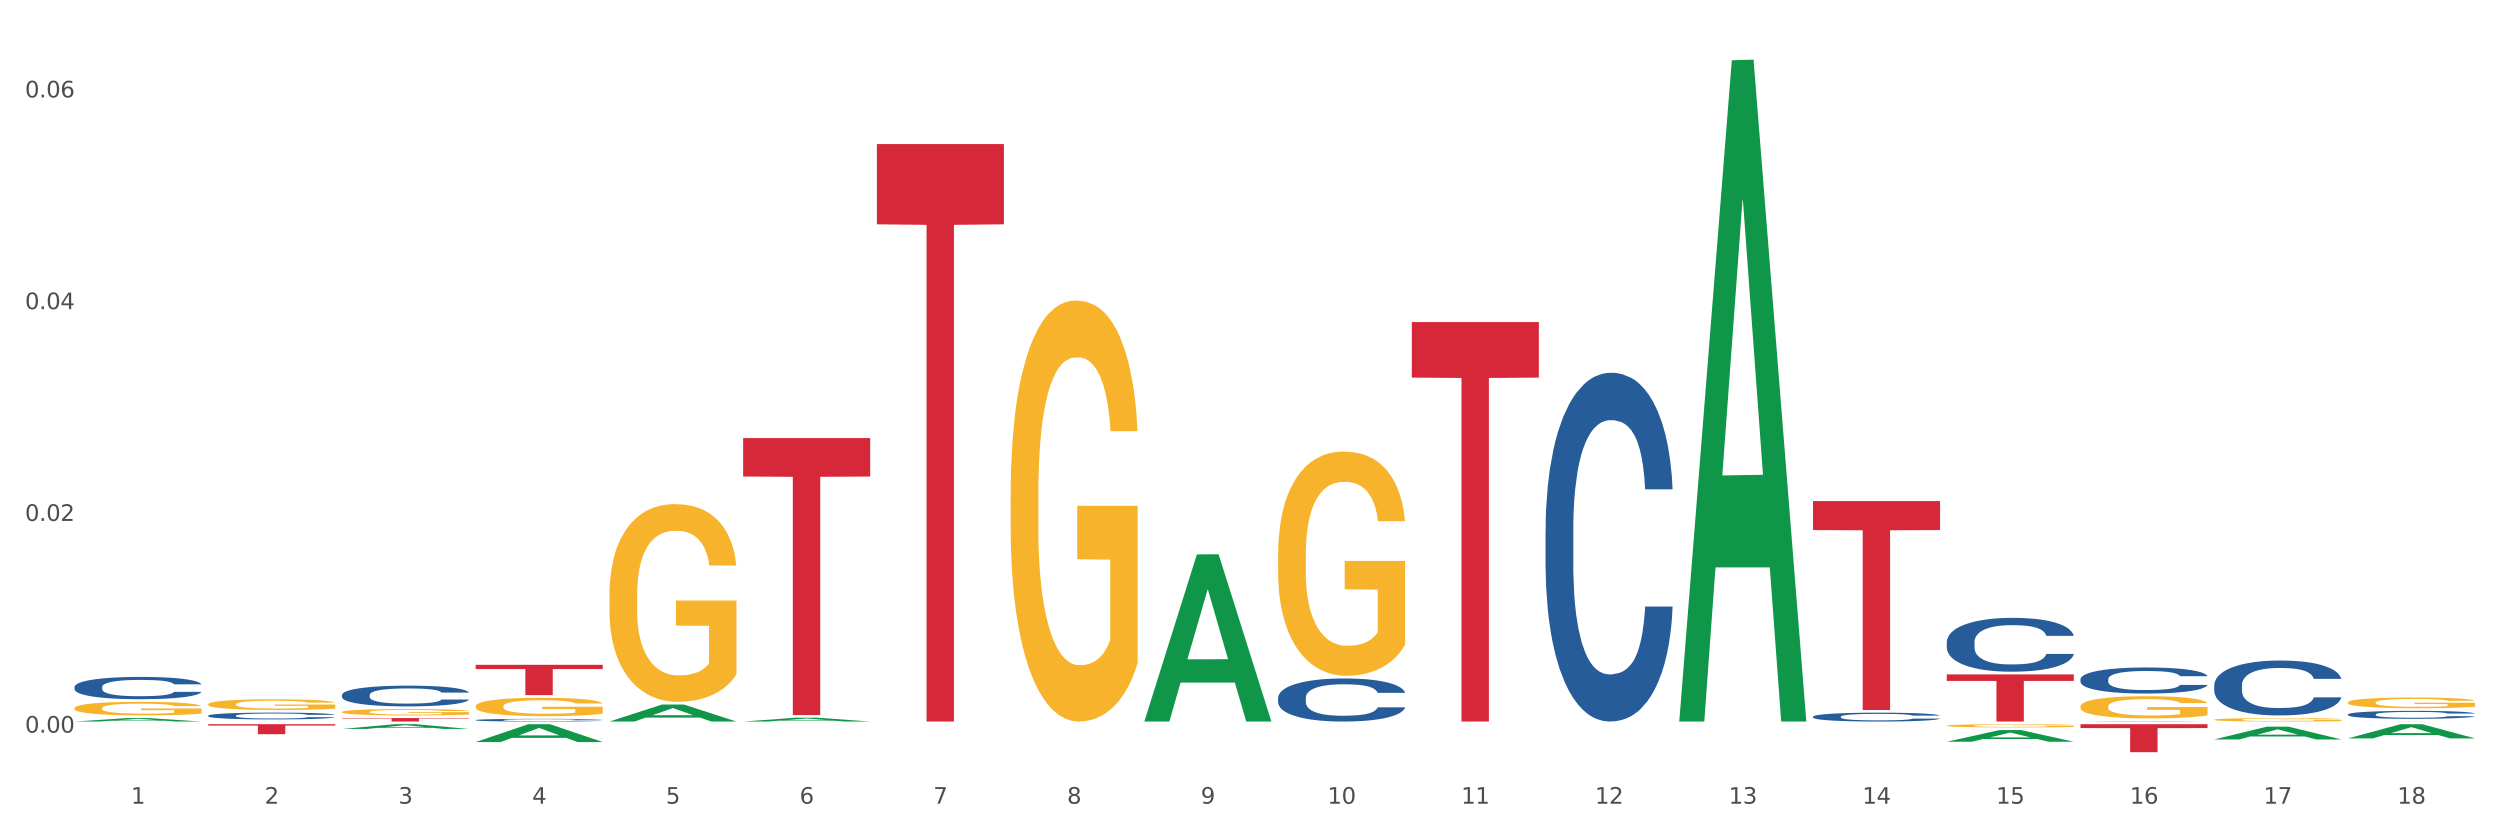 <?xml version="1.0" encoding="utf-8" standalone="no"?>
<!DOCTYPE svg PUBLIC "-//W3C//DTD SVG 1.1//EN"
  "http://www.w3.org/Graphics/SVG/1.1/DTD/svg11.dtd">
<svg xmlns:xlink="http://www.w3.org/1999/xlink" width="1080pt" height="360pt" viewBox="0 0 1080 360" xmlns="http://www.w3.org/2000/svg" version="1.1">
 <rect x="0" y="0" width="1080" height="360" fill="#333333" stroke="none"/>
 <defs>
  <style type="text/css">*{stroke-linejoin: round; stroke-linecap: butt}</style>
 </defs>
 <g id="figure_1">
  <g id="patch_1">
   <path d="M 0 360 
L 1080 360 
L 1080 0 
L 0 0 
z
" style="fill: #ffffff; stroke: #ffffff; stroke-linejoin: miter"/>
  </g>
  <g id="axes_1">
   <g id="matplotlib.axis_1">
    <g id="xtick_1">
     <g id="text_1">
      <!-- 1 -->
      <g style="fill: #4d4d4d" transform="translate(56.563 347.204) scale(0.096 -0.096)">
       <defs>
        <path id="DejaVuSans-31" d="M 794 531 
L 1825 531 
L 1825 4091 
L 703 3866 
L 703 4441 
L 1819 4666 
L 2450 4666 
L 2450 531 
L 3481 531 
L 3481 0 
L 794 0 
L 794 531 
z
" transform="scale(0.016)"/>
       </defs>
       <use xlink:href="#DejaVuSans-31"/>
      </g>
     </g>
    </g>
    <g id="xtick_2">
     <g id="text_2">
      <!-- 2 -->
      <g style="fill: #4d4d4d" transform="translate(114.336 347.204) scale(0.096 -0.096)">
       <defs>
        <path id="DejaVuSans-32" d="M 1228 531 
L 3431 531 
L 3431 0 
L 469 0 
L 469 531 
Q 828 903 1448 1529 
Q 2069 2156 2228 2338 
Q 2531 2678 2651 2914 
Q 2772 3150 2772 3378 
Q 2772 3750 2511 3984 
Q 2250 4219 1831 4219 
Q 1534 4219 1204 4116 
Q 875 4013 500 3803 
L 500 4441 
Q 881 4594 1212 4672 
Q 1544 4750 1819 4750 
Q 2544 4750 2975 4387 
Q 3406 4025 3406 3419 
Q 3406 3131 3298 2873 
Q 3191 2616 2906 2266 
Q 2828 2175 2409 1742 
Q 1991 1309 1228 531 
z
" transform="scale(0.016)"/>
       </defs>
       <use xlink:href="#DejaVuSans-32"/>
      </g>
     </g>
    </g>
    <g id="xtick_3">
     <g id="text_3">
      <!-- 3 -->
      <g style="fill: #4d4d4d" transform="translate(172.109 347.204) scale(0.096 -0.096)">
       <defs>
        <path id="DejaVuSans-33" d="M 2597 2516 
Q 3050 2419 3304 2112 
Q 3559 1806 3559 1356 
Q 3559 666 3084 287 
Q 2609 -91 1734 -91 
Q 1441 -91 1130 -33 
Q 819 25 488 141 
L 488 750 
Q 750 597 1062 519 
Q 1375 441 1716 441 
Q 2309 441 2620 675 
Q 2931 909 2931 1356 
Q 2931 1769 2642 2001 
Q 2353 2234 1838 2234 
L 1294 2234 
L 1294 2753 
L 1863 2753 
Q 2328 2753 2575 2939 
Q 2822 3125 2822 3475 
Q 2822 3834 2567 4026 
Q 2313 4219 1838 4219 
Q 1578 4219 1281 4162 
Q 984 4106 628 3988 
L 628 4550 
Q 988 4650 1302 4700 
Q 1616 4750 1894 4750 
Q 2613 4750 3031 4423 
Q 3450 4097 3450 3541 
Q 3450 3153 3228 2886 
Q 3006 2619 2597 2516 
z
" transform="scale(0.016)"/>
       </defs>
       <use xlink:href="#DejaVuSans-33"/>
      </g>
     </g>
    </g>
    <g id="xtick_4">
     <g id="text_4">
      <!-- 4 -->
      <g style="fill: #4d4d4d" transform="translate(229.882 347.204) scale(0.096 -0.096)">
       <defs>
        <path id="DejaVuSans-34" d="M 2419 4116 
L 825 1625 
L 2419 1625 
L 2419 4116 
z
M 2253 4666 
L 3047 4666 
L 3047 1625 
L 3713 1625 
L 3713 1100 
L 3047 1100 
L 3047 0 
L 2419 0 
L 2419 1100 
L 313 1100 
L 313 1709 
L 2253 4666 
z
" transform="scale(0.016)"/>
       </defs>
       <use xlink:href="#DejaVuSans-34"/>
      </g>
     </g>
    </g>
    <g id="xtick_5">
     <g id="text_5">
      <!-- 5 -->
      <g style="fill: #4d4d4d" transform="translate(287.655 347.204) scale(0.096 -0.096)">
       <defs>
        <path id="DejaVuSans-35" d="M 691 4666 
L 3169 4666 
L 3169 4134 
L 1269 4134 
L 1269 2991 
Q 1406 3038 1543 3061 
Q 1681 3084 1819 3084 
Q 2600 3084 3056 2656 
Q 3513 2228 3513 1497 
Q 3513 744 3044 326 
Q 2575 -91 1722 -91 
Q 1428 -91 1123 -41 
Q 819 9 494 109 
L 494 744 
Q 775 591 1075 516 
Q 1375 441 1709 441 
Q 2250 441 2565 725 
Q 2881 1009 2881 1497 
Q 2881 1984 2565 2268 
Q 2250 2553 1709 2553 
Q 1456 2553 1204 2497 
Q 953 2441 691 2322 
L 691 4666 
z
" transform="scale(0.016)"/>
       </defs>
       <use xlink:href="#DejaVuSans-35"/>
      </g>
     </g>
    </g>
    <g id="xtick_6">
     <g id="text_6">
      <!-- 6 -->
      <g style="fill: #4d4d4d" transform="translate(345.428 347.204) scale(0.096 -0.096)">
       <defs>
        <path id="DejaVuSans-36" d="M 2113 2584 
Q 1688 2584 1439 2293 
Q 1191 2003 1191 1497 
Q 1191 994 1439 701 
Q 1688 409 2113 409 
Q 2538 409 2786 701 
Q 3034 994 3034 1497 
Q 3034 2003 2786 2293 
Q 2538 2584 2113 2584 
z
M 3366 4563 
L 3366 3988 
Q 3128 4100 2886 4159 
Q 2644 4219 2406 4219 
Q 1781 4219 1451 3797 
Q 1122 3375 1075 2522 
Q 1259 2794 1537 2939 
Q 1816 3084 2150 3084 
Q 2853 3084 3261 2657 
Q 3669 2231 3669 1497 
Q 3669 778 3244 343 
Q 2819 -91 2113 -91 
Q 1303 -91 875 529 
Q 447 1150 447 2328 
Q 447 3434 972 4092 
Q 1497 4750 2381 4750 
Q 2619 4750 2861 4703 
Q 3103 4656 3366 4563 
z
" transform="scale(0.016)"/>
       </defs>
       <use xlink:href="#DejaVuSans-36"/>
      </g>
     </g>
    </g>
    <g id="xtick_7">
     <g id="text_7">
      <!-- 7 -->
      <g style="fill: #4d4d4d" transform="translate(403.201 347.204) scale(0.096 -0.096)">
       <defs>
        <path id="DejaVuSans-37" d="M 525 4666 
L 3525 4666 
L 3525 4397 
L 1831 0 
L 1172 0 
L 2766 4134 
L 525 4134 
L 525 4666 
z
" transform="scale(0.016)"/>
       </defs>
       <use xlink:href="#DejaVuSans-37"/>
      </g>
     </g>
    </g>
    <g id="xtick_8">
     <g id="text_8">
      <!-- 8 -->
      <g style="fill: #4d4d4d" transform="translate(460.974 347.204) scale(0.096 -0.096)">
       <defs>
        <path id="DejaVuSans-38" d="M 2034 2216 
Q 1584 2216 1326 1975 
Q 1069 1734 1069 1313 
Q 1069 891 1326 650 
Q 1584 409 2034 409 
Q 2484 409 2743 651 
Q 3003 894 3003 1313 
Q 3003 1734 2745 1975 
Q 2488 2216 2034 2216 
z
M 1403 2484 
Q 997 2584 770 2862 
Q 544 3141 544 3541 
Q 544 4100 942 4425 
Q 1341 4750 2034 4750 
Q 2731 4750 3128 4425 
Q 3525 4100 3525 3541 
Q 3525 3141 3298 2862 
Q 3072 2584 2669 2484 
Q 3125 2378 3379 2068 
Q 3634 1759 3634 1313 
Q 3634 634 3220 271 
Q 2806 -91 2034 -91 
Q 1263 -91 848 271 
Q 434 634 434 1313 
Q 434 1759 690 2068 
Q 947 2378 1403 2484 
z
M 1172 3481 
Q 1172 3119 1398 2916 
Q 1625 2713 2034 2713 
Q 2441 2713 2670 2916 
Q 2900 3119 2900 3481 
Q 2900 3844 2670 4047 
Q 2441 4250 2034 4250 
Q 1625 4250 1398 4047 
Q 1172 3844 1172 3481 
z
" transform="scale(0.016)"/>
       </defs>
       <use xlink:href="#DejaVuSans-38"/>
      </g>
     </g>
    </g>
    <g id="xtick_9">
     <g id="text_9">
      <!-- 9 -->
      <g style="fill: #4d4d4d" transform="translate(518.747 347.204) scale(0.096 -0.096)">
       <defs>
        <path id="DejaVuSans-39" d="M 703 97 
L 703 672 
Q 941 559 1184 500 
Q 1428 441 1663 441 
Q 2288 441 2617 861 
Q 2947 1281 2994 2138 
Q 2813 1869 2534 1725 
Q 2256 1581 1919 1581 
Q 1219 1581 811 2004 
Q 403 2428 403 3163 
Q 403 3881 828 4315 
Q 1253 4750 1959 4750 
Q 2769 4750 3195 4129 
Q 3622 3509 3622 2328 
Q 3622 1225 3098 567 
Q 2575 -91 1691 -91 
Q 1453 -91 1209 -44 
Q 966 3 703 97 
z
M 1959 2075 
Q 2384 2075 2632 2365 
Q 2881 2656 2881 3163 
Q 2881 3666 2632 3958 
Q 2384 4250 1959 4250 
Q 1534 4250 1286 3958 
Q 1038 3666 1038 3163 
Q 1038 2656 1286 2365 
Q 1534 2075 1959 2075 
z
" transform="scale(0.016)"/>
       </defs>
       <use xlink:href="#DejaVuSans-39"/>
      </g>
     </g>
    </g>
    <g id="xtick_10">
     <g id="text_10">
      <!-- 10 -->
      <g style="fill: #4d4d4d" transform="translate(573.466 347.204) scale(0.096 -0.096)">
       <defs>
        <path id="DejaVuSans-30" d="M 2034 4250 
Q 1547 4250 1301 3770 
Q 1056 3291 1056 2328 
Q 1056 1369 1301 889 
Q 1547 409 2034 409 
Q 2525 409 2770 889 
Q 3016 1369 3016 2328 
Q 3016 3291 2770 3770 
Q 2525 4250 2034 4250 
z
M 2034 4750 
Q 2819 4750 3233 4129 
Q 3647 3509 3647 2328 
Q 3647 1150 3233 529 
Q 2819 -91 2034 -91 
Q 1250 -91 836 529 
Q 422 1150 422 2328 
Q 422 3509 836 4129 
Q 1250 4750 2034 4750 
z
" transform="scale(0.016)"/>
       </defs>
       <use xlink:href="#DejaVuSans-31"/>
       <use xlink:href="#DejaVuSans-30" transform="translate(63.623 0)"/>
      </g>
     </g>
    </g>
    <g id="xtick_11">
     <g id="text_11">
      <!-- 11 -->
      <g style="fill: #4d4d4d" transform="translate(631.239 347.204) scale(0.096 -0.096)">
       <use xlink:href="#DejaVuSans-31"/>
       <use xlink:href="#DejaVuSans-31" transform="translate(63.623 0)"/>
      </g>
     </g>
    </g>
    <g id="xtick_12">
     <g id="text_12">
      <!-- 12 -->
      <g style="fill: #4d4d4d" transform="translate(689.012 347.204) scale(0.096 -0.096)">
       <use xlink:href="#DejaVuSans-31"/>
       <use xlink:href="#DejaVuSans-32" transform="translate(63.623 0)"/>
      </g>
     </g>
    </g>
    <g id="xtick_13">
     <g id="text_13">
      <!-- 13 -->
      <g style="fill: #4d4d4d" transform="translate(746.785 347.204) scale(0.096 -0.096)">
       <use xlink:href="#DejaVuSans-31"/>
       <use xlink:href="#DejaVuSans-33" transform="translate(63.623 0)"/>
      </g>
     </g>
    </g>
    <g id="xtick_14">
     <g id="text_14">
      <!-- 14 -->
      <g style="fill: #4d4d4d" transform="translate(804.558 347.204) scale(0.096 -0.096)">
       <use xlink:href="#DejaVuSans-31"/>
       <use xlink:href="#DejaVuSans-34" transform="translate(63.623 0)"/>
      </g>
     </g>
    </g>
    <g id="xtick_15">
     <g id="text_15">
      <!-- 15 -->
      <g style="fill: #4d4d4d" transform="translate(862.331 347.204) scale(0.096 -0.096)">
       <use xlink:href="#DejaVuSans-31"/>
       <use xlink:href="#DejaVuSans-35" transform="translate(63.623 0)"/>
      </g>
     </g>
    </g>
    <g id="xtick_16">
     <g id="text_16">
      <!-- 16 -->
      <g style="fill: #4d4d4d" transform="translate(920.104 347.204) scale(0.096 -0.096)">
       <use xlink:href="#DejaVuSans-31"/>
       <use xlink:href="#DejaVuSans-36" transform="translate(63.623 0)"/>
      </g>
     </g>
    </g>
    <g id="xtick_17">
     <g id="text_17">
      <!-- 17 -->
      <g style="fill: #4d4d4d" transform="translate(977.877 347.204) scale(0.096 -0.096)">
       <use xlink:href="#DejaVuSans-31"/>
       <use xlink:href="#DejaVuSans-37" transform="translate(63.623 0)"/>
      </g>
     </g>
    </g>
    <g id="xtick_18">
     <g id="text_18">
      <!-- 18 -->
      <g style="fill: #4d4d4d" transform="translate(1035.65 347.204) scale(0.096 -0.096)">
       <use xlink:href="#DejaVuSans-31"/>
       <use xlink:href="#DejaVuSans-38" transform="translate(63.623 0)"/>
      </g>
     </g>
    </g>
    <g id="xtick_19"/>
    <g id="xtick_20"/>
    <g id="xtick_21"/>
    <g id="xtick_22"/>
    <g id="xtick_23"/>
    <g id="xtick_24"/>
    <g id="xtick_25"/>
    <g id="xtick_26"/>
    <g id="xtick_27"/>
    <g id="xtick_28"/>
    <g id="xtick_29"/>
    <g id="xtick_30"/>
    <g id="xtick_31"/>
    <g id="xtick_32"/>
    <g id="xtick_33"/>
    <g id="xtick_34"/>
    <g id="xtick_35"/>
   </g>
   <g id="matplotlib.axis_2">
    <g id="ytick_1">
     <g id="text_19">
      <!-- 0.00 -->
      <g style="fill: #4d4d4d" transform="translate(10.8 316.502) scale(0.096 -0.096)">
       <defs>
        <path id="DejaVuSans-2e" d="M 684 794 
L 1344 794 
L 1344 0 
L 684 0 
L 684 794 
z
" transform="scale(0.016)"/>
       </defs>
       <use xlink:href="#DejaVuSans-30"/>
       <use xlink:href="#DejaVuSans-2e" transform="translate(63.623 0)"/>
       <use xlink:href="#DejaVuSans-30" transform="translate(95.41 0)"/>
       <use xlink:href="#DejaVuSans-30" transform="translate(159.033 0)"/>
      </g>
     </g>
    </g>
    <g id="ytick_2">
     <g id="text_20">
      <!-- 0.02 -->
      <g style="fill: #4d4d4d" transform="translate(10.8 225.031) scale(0.096 -0.096)">
       <use xlink:href="#DejaVuSans-30"/>
       <use xlink:href="#DejaVuSans-2e" transform="translate(63.623 0)"/>
       <use xlink:href="#DejaVuSans-30" transform="translate(95.41 0)"/>
       <use xlink:href="#DejaVuSans-32" transform="translate(159.033 0)"/>
      </g>
     </g>
    </g>
    <g id="ytick_3">
     <g id="text_21">
      <!-- 0.04 -->
      <g style="fill: #4d4d4d" transform="translate(10.8 133.56) scale(0.096 -0.096)">
       <use xlink:href="#DejaVuSans-30"/>
       <use xlink:href="#DejaVuSans-2e" transform="translate(63.623 0)"/>
       <use xlink:href="#DejaVuSans-30" transform="translate(95.41 0)"/>
       <use xlink:href="#DejaVuSans-34" transform="translate(159.033 0)"/>
      </g>
     </g>
    </g>
    <g id="ytick_4">
     <g id="text_22">
      <!-- 0.06 -->
      <g style="fill: #4d4d4d" transform="translate(10.8 42.089) scale(0.096 -0.096)">
       <use xlink:href="#DejaVuSans-30"/>
       <use xlink:href="#DejaVuSans-2e" transform="translate(63.623 0)"/>
       <use xlink:href="#DejaVuSans-30" transform="translate(95.41 0)"/>
       <use xlink:href="#DejaVuSans-36" transform="translate(159.033 0)"/>
      </g>
     </g>
    </g>
    <g id="ytick_5"/>
    <g id="ytick_6"/>
    <g id="ytick_7"/>
   </g>
   <g id="PolyCollection_1">
    <path d="M 32.175 311.704 
L 32.232 311.703 
L 54.864 310.21 
L 64.257 310.209 
L 87.059 311.707 
L 76.196 311.707 
L 71.273 311.358 
L 47.905 311.358 
L 47.735 311.364 
L 42.982 311.707 
L 32.175 311.707 
L 32.175 311.704 
L 50.847 311.15 
L 68.331 311.148 
L 59.674 310.528 
L 59.561 310.525 
L 59.447 310.53 
L 50.79 311.148 
L 50.847 311.15 
L 32.175 311.704 
z
" clip-path="url(#p50d2441aee)" style="fill: #109648"/>
    <path d="M 147.721 314.905 
L 147.778 314.903 
L 170.41 312.857 
L 179.803 312.855 
L 202.605 314.909 
L 191.742 314.909 
L 186.819 314.431 
L 163.451 314.431 
L 163.281 314.439 
L 158.528 314.909 
L 147.721 314.909 
L 147.721 314.905 
L 166.393 314.145 
L 183.877 314.144 
L 175.22 313.293 
L 175.107 313.289 
L 174.993 313.295 
L 166.336 314.144 
L 166.393 314.145 
L 147.721 314.905 
z
" clip-path="url(#p50d2441aee)" style="fill: #109648"/>
    <path d="M 205.494 320.554 
L 205.551 320.547 
L 228.183 312.862 
L 237.576 312.855 
L 260.378 320.569 
L 249.515 320.569 
L 244.592 318.772 
L 221.224 318.772 
L 221.054 318.801 
L 216.301 320.569 
L 205.494 320.569 
L 205.494 320.554 
L 224.166 317.7 
L 241.65 317.693 
L 232.993 314.499 
L 232.88 314.485 
L 232.766 314.507 
L 224.109 317.693 
L 224.166 317.7 
L 205.494 320.554 
z
" clip-path="url(#p50d2441aee)" style="fill: #109648"/>
    <path d="M 609.905 139.143 
L 664.789 139.143 
L 664.789 163.124 
L 643.2 163.286 
L 643.2 311.707 
L 631.364 311.707 
L 631.364 163.286 
L 609.905 163.124 
L 609.905 139.305 
L 609.905 139.143 
z
" clip-path="url(#p50d2441aee)" style="fill: #d62839"/>
    <path d="M 783.224 216.451 
L 838.108 216.451 
L 838.108 228.996 
L 816.519 229.08 
L 816.519 306.723 
L 804.683 306.723 
L 804.683 229.08 
L 783.224 228.996 
L 783.224 216.536 
L 783.224 216.451 
z
" clip-path="url(#p50d2441aee)" style="fill: #d62839"/>
    <path d="M 378.813 62.236 
L 433.697 62.236 
L 433.697 96.904 
L 412.108 97.138 
L 412.108 311.707 
L 400.272 311.707 
L 400.272 97.138 
L 378.813 96.904 
L 378.813 62.47 
L 378.813 62.236 
z
" clip-path="url(#p50d2441aee)" style="fill: #d62839"/>
    <path d="M 898.77 312.855 
L 953.654 312.855 
L 953.654 314.536 
L 932.064 314.547 
L 932.064 324.95 
L 920.229 324.95 
L 920.229 314.547 
L 898.77 314.536 
L 898.77 312.867 
L 898.77 312.855 
z
" clip-path="url(#p50d2441aee)" style="fill: #d62839"/>
    <path d="M 840.997 291.327 
L 895.881 291.327 
L 895.881 294.159 
L 874.291 294.178 
L 874.291 311.707 
L 862.456 311.707 
L 862.456 294.178 
L 840.997 294.159 
L 840.997 291.346 
L 840.997 291.327 
z
" clip-path="url(#p50d2441aee)" style="fill: #d62839"/>
    <path d="M 1014.316 311.671 
L 1069.2 311.671 
L 1069.2 311.676 
L 1047.61 311.676 
L 1047.61 311.707 
L 1035.775 311.707 
L 1035.775 311.676 
L 1014.316 311.676 
L 1014.316 311.671 
L 1014.316 311.671 
z
" clip-path="url(#p50d2441aee)" style="fill: #d62839"/>
    <path d="M 205.494 287.206 
L 260.378 287.206 
L 260.378 289.025 
L 238.789 289.037 
L 238.789 300.293 
L 226.953 300.293 
L 226.953 289.037 
L 205.494 289.025 
L 205.494 287.219 
L 205.494 287.206 
z
" clip-path="url(#p50d2441aee)" style="fill: #d62839"/>
    <path d="M 147.721 310.201 
L 202.605 310.201 
L 202.605 310.41 
L 181.016 310.412 
L 181.016 311.707 
L 169.18 311.707 
L 169.18 310.412 
L 147.721 310.41 
L 147.721 310.202 
L 147.721 310.201 
z
" clip-path="url(#p50d2441aee)" style="fill: #d62839"/>
    <path d="M 89.948 312.855 
L 144.832 312.855 
L 144.832 313.454 
L 123.243 313.458 
L 123.243 317.166 
L 111.407 317.166 
L 111.407 313.458 
L 89.948 313.454 
L 89.948 312.859 
L 89.948 312.855 
z
" clip-path="url(#p50d2441aee)" style="fill: #d62839"/>
    <path d="M 321.04 189.24 
L 375.924 189.24 
L 375.924 205.869 
L 354.335 205.981 
L 354.335 308.898 
L 342.499 308.898 
L 342.499 205.981 
L 321.04 205.869 
L 321.04 189.353 
L 321.04 189.24 
z
" clip-path="url(#p50d2441aee)" style="fill: #d62839"/>
    <path d="M 263.267 257.252 
L 263.332 257.174 
L 263.332 254.366 
L 263.461 251.947 
L 264.109 246.097 
L 265.081 241.261 
L 265.794 238.687 
L 266.507 236.581 
L 267.349 234.474 
L 268.386 232.29 
L 270.265 229.092 
L 271.432 227.454 
L 272.857 225.738 
L 275.449 223.242 
L 277.328 221.838 
L 279.272 220.668 
L 282.447 219.264 
L 284.521 218.64 
L 286.724 218.172 
L 289.381 217.86 
L 291.389 217.781 
L 295.796 218.016 
L 299.554 218.718 
L 301.368 219.264 
L 303.701 220.2 
L 304.932 220.824 
L 306.941 222.072 
L 309.015 223.71 
L 310.44 225.114 
L 312.579 227.766 
L 314.199 230.418 
L 315.689 233.694 
L 316.466 235.957 
L 317.05 238.063 
L 317.568 240.481 
L 318.086 244.303 
L 306.423 244.303 
L 305.969 241.573 
L 305.256 238.999 
L 304.22 236.503 
L 303.312 234.942 
L 301.757 232.992 
L 300.332 231.744 
L 298.841 230.808 
L 297.027 230.028 
L 295.601 229.638 
L 293.593 229.326 
L 289.64 229.404 
L 286.983 230.028 
L 285.169 230.808 
L 284.002 231.51 
L 282.966 232.29 
L 281.799 233.382 
L 280.439 235.02 
L 279.467 236.503 
L 278.495 238.375 
L 277.717 240.247 
L 277.004 242.431 
L 276.421 244.771 
L 275.967 247.189 
L 275.579 250.153 
L 275.255 255.068 
L 275.255 265.754 
L 275.384 268.172 
L 275.708 271.37 
L 276.097 273.789 
L 276.745 276.675 
L 277.328 278.625 
L 278.43 281.433 
L 279.661 283.773 
L 280.633 285.255 
L 281.605 286.503 
L 283.29 288.219 
L 285.169 289.623 
L 286.789 290.482 
L 288.992 291.262 
L 290.482 291.574 
L 291.778 291.73 
L 294.953 291.73 
L 297.221 291.496 
L 299.748 290.95 
L 301.692 290.248 
L 303.312 289.389 
L 305.127 287.985 
L 306.293 286.659 
L 306.293 270.356 
L 292.037 270.278 
L 292.037 259.436 
L 318.151 259.436 
L 318.151 291.262 
L 317.05 292.9 
L 315.819 294.382 
L 314.523 295.708 
L 312.579 297.346 
L 310.246 298.906 
L 308.172 299.998 
L 305.969 300.934 
L 303.377 301.792 
L 300.008 302.572 
L 297.934 302.884 
L 295.342 303.118 
L 292.297 303.196 
L 289.64 303.04 
L 287.048 302.65 
L 284.326 301.948 
L 281.67 300.934 
L 279.661 299.92 
L 277.652 298.672 
L 275.514 297.034 
L 273.829 295.474 
L 272.533 294.07 
L 271.108 292.276 
L 269.552 289.936 
L 268.386 287.829 
L 267.349 285.645 
L 266.248 282.837 
L 265.47 280.419 
L 264.692 277.377 
L 264.239 275.115 
L 263.721 271.604 
L 263.332 266.69 
L 263.267 257.252 
z
" clip-path="url(#p50d2441aee)" style="fill: #f7b32b"/>
    <path d="M 436.586 213.852 
L 436.651 213.686 
L 436.651 207.705 
L 436.78 202.555 
L 437.428 190.095 
L 438.4 179.794 
L 439.113 174.312 
L 439.826 169.826 
L 440.668 165.34 
L 441.705 160.688 
L 443.584 153.877 
L 444.75 150.388 
L 446.176 146.733 
L 448.768 141.416 
L 450.647 138.426 
L 452.591 135.934 
L 455.766 132.943 
L 457.84 131.614 
L 460.043 130.617 
L 462.7 129.953 
L 464.708 129.787 
L 469.115 130.285 
L 472.873 131.78 
L 474.687 132.943 
L 477.02 134.937 
L 478.251 136.266 
L 480.26 138.924 
L 482.334 142.413 
L 483.759 145.404 
L 485.898 151.052 
L 487.517 156.701 
L 489.008 163.679 
L 489.785 168.497 
L 490.369 172.982 
L 490.887 178.133 
L 491.405 186.273 
L 479.742 186.273 
L 479.288 180.459 
L 478.575 174.976 
L 477.539 169.66 
L 476.631 166.337 
L 475.076 162.184 
L 473.651 159.525 
L 472.16 157.532 
L 470.346 155.87 
L 468.92 155.04 
L 466.912 154.375 
L 462.959 154.541 
L 460.302 155.87 
L 458.488 157.532 
L 457.321 159.027 
L 456.285 160.688 
L 455.118 163.014 
L 453.757 166.503 
L 452.785 169.66 
L 451.814 173.647 
L 451.036 177.634 
L 450.323 182.286 
L 449.74 187.27 
L 449.286 192.42 
L 448.898 198.734 
L 448.574 209.2 
L 448.574 231.961 
L 448.703 237.111 
L 449.027 243.923 
L 449.416 249.073 
L 450.064 255.22 
L 450.647 259.374 
L 451.749 265.355 
L 452.98 270.339 
L 453.952 273.495 
L 454.924 276.153 
L 456.609 279.809 
L 458.488 282.799 
L 460.108 284.626 
L 462.311 286.288 
L 463.801 286.952 
L 465.097 287.285 
L 468.272 287.285 
L 470.54 286.786 
L 473.067 285.623 
L 475.011 284.128 
L 476.631 282.301 
L 478.446 279.31 
L 479.612 276.486 
L 479.612 241.763 
L 465.356 241.597 
L 465.356 218.504 
L 491.47 218.504 
L 491.47 286.288 
L 490.369 289.777 
L 489.137 292.933 
L 487.841 295.758 
L 485.898 299.247 
L 483.565 302.569 
L 481.491 304.895 
L 479.288 306.889 
L 476.696 308.716 
L 473.327 310.378 
L 471.253 311.042 
L 468.661 311.541 
L 465.616 311.707 
L 462.959 311.375 
L 460.367 310.544 
L 457.645 309.049 
L 454.989 306.889 
L 452.98 304.729 
L 450.971 302.071 
L 448.833 298.582 
L 447.148 295.259 
L 445.852 292.269 
L 444.426 288.448 
L 442.871 283.464 
L 441.705 278.978 
L 440.668 274.326 
L 439.567 268.345 
L 438.789 263.195 
L 438.011 256.715 
L 437.558 251.897 
L 437.039 244.421 
L 436.651 233.955 
L 436.586 213.852 
z
" clip-path="url(#p50d2441aee)" style="fill: #f7b32b"/>
    <path d="M 89.948 304.229 
L 90.013 304.225 
L 90.013 304.074 
L 90.142 303.944 
L 90.79 303.629 
L 91.762 303.369 
L 92.475 303.23 
L 93.188 303.117 
L 94.03 303.004 
L 95.067 302.886 
L 96.946 302.714 
L 98.113 302.626 
L 99.538 302.533 
L 102.13 302.399 
L 104.009 302.323 
L 105.953 302.26 
L 109.128 302.185 
L 111.202 302.151 
L 113.405 302.126 
L 116.062 302.109 
L 118.071 302.105 
L 122.477 302.118 
L 126.235 302.155 
L 128.049 302.185 
L 130.382 302.235 
L 131.613 302.269 
L 133.622 302.336 
L 135.696 302.424 
L 137.121 302.5 
L 139.26 302.642 
L 140.88 302.785 
L 142.37 302.962 
L 143.148 303.083 
L 143.731 303.197 
L 144.249 303.327 
L 144.768 303.533 
L 133.104 303.533 
L 132.65 303.386 
L 131.937 303.247 
L 130.901 303.113 
L 129.993 303.029 
L 128.438 302.924 
L 127.013 302.857 
L 125.522 302.806 
L 123.708 302.764 
L 122.282 302.743 
L 120.274 302.726 
L 116.321 302.731 
L 113.664 302.764 
L 111.85 302.806 
L 110.684 302.844 
L 109.647 302.886 
L 108.48 302.945 
L 107.12 303.033 
L 106.148 303.113 
L 105.176 303.213 
L 104.398 303.314 
L 103.685 303.432 
L 103.102 303.558 
L 102.648 303.688 
L 102.26 303.847 
L 101.936 304.112 
L 101.936 304.687 
L 102.065 304.817 
L 102.389 304.989 
L 102.778 305.119 
L 103.426 305.275 
L 104.009 305.38 
L 105.111 305.531 
L 106.342 305.657 
L 107.314 305.737 
L 108.286 305.804 
L 109.971 305.896 
L 111.85 305.972 
L 113.47 306.018 
L 115.673 306.06 
L 117.163 306.077 
L 118.459 306.085 
L 121.634 306.085 
L 123.902 306.073 
L 126.43 306.043 
L 128.373 306.005 
L 129.993 305.959 
L 131.808 305.884 
L 132.974 305.812 
L 132.974 304.935 
L 118.719 304.931 
L 118.719 304.347 
L 144.832 304.347 
L 144.832 306.06 
L 143.731 306.148 
L 142.5 306.228 
L 141.204 306.299 
L 139.26 306.387 
L 136.927 306.471 
L 134.853 306.53 
L 132.65 306.581 
L 130.058 306.627 
L 126.689 306.669 
L 124.615 306.685 
L 122.023 306.698 
L 118.978 306.702 
L 116.321 306.694 
L 113.729 306.673 
L 111.007 306.635 
L 108.351 306.581 
L 106.342 306.526 
L 104.333 306.459 
L 102.195 306.371 
L 100.51 306.287 
L 99.214 306.211 
L 97.789 306.114 
L 96.233 305.989 
L 95.067 305.875 
L 94.03 305.758 
L 92.929 305.606 
L 92.151 305.476 
L 91.374 305.313 
L 90.92 305.191 
L 90.402 305.002 
L 90.013 304.737 
L 89.948 304.229 
z
" clip-path="url(#p50d2441aee)" style="fill: #f7b32b"/>
    <path d="M 32.175 305.908 
L 32.24 305.903 
L 32.24 305.71 
L 32.369 305.544 
L 33.017 305.143 
L 33.989 304.811 
L 34.702 304.634 
L 35.415 304.49 
L 36.257 304.345 
L 37.294 304.196 
L 39.173 303.976 
L 40.34 303.864 
L 41.765 303.746 
L 44.357 303.575 
L 46.236 303.478 
L 48.18 303.398 
L 51.355 303.302 
L 53.429 303.259 
L 55.632 303.227 
L 58.289 303.206 
L 60.298 303.2 
L 64.704 303.216 
L 68.462 303.264 
L 70.277 303.302 
L 72.609 303.366 
L 73.84 303.409 
L 75.849 303.495 
L 77.923 303.607 
L 79.348 303.703 
L 81.487 303.885 
L 83.107 304.067 
L 84.597 304.292 
L 85.375 304.447 
L 85.958 304.592 
L 86.476 304.758 
L 86.995 305.02 
L 75.331 305.02 
L 74.877 304.832 
L 74.164 304.656 
L 73.128 304.485 
L 72.22 304.378 
L 70.665 304.244 
L 69.24 304.158 
L 67.749 304.094 
L 65.935 304.04 
L 64.509 304.014 
L 62.501 303.992 
L 58.548 303.998 
L 55.891 304.04 
L 54.077 304.094 
L 52.911 304.142 
L 51.874 304.196 
L 50.707 304.271 
L 49.347 304.383 
L 48.375 304.485 
L 47.403 304.613 
L 46.625 304.742 
L 45.912 304.891 
L 45.329 305.052 
L 44.876 305.218 
L 44.487 305.421 
L 44.163 305.758 
L 44.163 306.492 
L 44.292 306.658 
L 44.616 306.877 
L 45.005 307.043 
L 45.653 307.241 
L 46.236 307.375 
L 47.338 307.567 
L 48.569 307.728 
L 49.541 307.83 
L 50.513 307.915 
L 52.198 308.033 
L 54.077 308.129 
L 55.697 308.188 
L 57.9 308.242 
L 59.39 308.263 
L 60.686 308.274 
L 63.861 308.274 
L 66.129 308.258 
L 68.657 308.22 
L 70.601 308.172 
L 72.22 308.113 
L 74.035 308.017 
L 75.201 307.926 
L 75.201 306.807 
L 60.946 306.802 
L 60.946 306.058 
L 87.059 306.058 
L 87.059 308.242 
L 85.958 308.354 
L 84.727 308.456 
L 83.431 308.547 
L 81.487 308.659 
L 79.154 308.766 
L 77.08 308.841 
L 74.877 308.905 
L 72.285 308.964 
L 68.916 309.018 
L 66.842 309.039 
L 64.25 309.055 
L 61.205 309.061 
L 58.548 309.05 
L 55.956 309.023 
L 53.235 308.975 
L 50.578 308.905 
L 48.569 308.836 
L 46.56 308.75 
L 44.422 308.638 
L 42.737 308.531 
L 41.441 308.434 
L 40.016 308.311 
L 38.46 308.151 
L 37.294 308.006 
L 36.257 307.856 
L 35.156 307.664 
L 34.378 307.498 
L 33.601 307.289 
L 33.147 307.134 
L 32.629 306.893 
L 32.24 306.556 
L 32.175 305.908 
z
" clip-path="url(#p50d2441aee)" style="fill: #f7b32b"/>
    <path d="M 840.997 313.5 
L 841.062 313.499 
L 841.062 313.453 
L 841.191 313.413 
L 841.839 313.318 
L 842.811 313.239 
L 843.524 313.197 
L 844.237 313.162 
L 845.079 313.128 
L 846.116 313.092 
L 847.995 313.04 
L 849.161 313.013 
L 850.587 312.985 
L 853.179 312.944 
L 855.058 312.921 
L 857.002 312.902 
L 860.177 312.879 
L 862.251 312.869 
L 864.454 312.862 
L 867.111 312.856 
L 869.119 312.855 
L 873.526 312.859 
L 877.284 312.87 
L 879.098 312.879 
L 881.431 312.895 
L 882.662 312.905 
L 884.671 312.925 
L 886.744 312.952 
L 888.17 312.975 
L 890.308 313.018 
L 891.928 313.062 
L 893.419 313.115 
L 894.196 313.152 
L 894.779 313.186 
L 895.298 313.226 
L 895.816 313.288 
L 884.153 313.288 
L 883.699 313.244 
L 882.986 313.202 
L 881.949 313.161 
L 881.042 313.136 
L 879.487 313.104 
L 878.061 313.083 
L 876.571 313.068 
L 874.757 313.055 
L 873.331 313.049 
L 871.322 313.044 
L 867.37 313.045 
L 864.713 313.055 
L 862.899 313.068 
L 861.732 313.079 
L 860.695 313.092 
L 859.529 313.11 
L 858.168 313.137 
L 857.196 313.161 
L 856.224 313.192 
L 855.447 313.222 
L 854.734 313.258 
L 854.151 313.296 
L 853.697 313.336 
L 853.308 313.384 
L 852.984 313.464 
L 852.984 313.639 
L 853.114 313.678 
L 853.438 313.731 
L 853.827 313.77 
L 854.475 313.817 
L 855.058 313.849 
L 856.16 313.895 
L 857.391 313.933 
L 858.363 313.957 
L 859.335 313.978 
L 861.019 314.006 
L 862.899 314.029 
L 864.519 314.043 
L 866.722 314.056 
L 868.212 314.061 
L 869.508 314.063 
L 872.683 314.063 
L 874.951 314.059 
L 877.478 314.05 
L 879.422 314.039 
L 881.042 314.025 
L 882.857 314.002 
L 884.023 313.98 
L 884.023 313.714 
L 869.767 313.713 
L 869.767 313.536 
L 895.881 313.536 
L 895.881 314.056 
L 894.779 314.082 
L 893.548 314.106 
L 892.252 314.128 
L 890.308 314.155 
L 887.976 314.18 
L 885.902 314.198 
L 883.699 314.214 
L 881.107 314.228 
L 877.737 314.24 
L 875.664 314.245 
L 873.072 314.249 
L 870.026 314.25 
L 867.37 314.248 
L 864.778 314.242 
L 862.056 314.23 
L 859.4 314.214 
L 857.391 314.197 
L 855.382 314.177 
L 853.244 314.15 
L 851.559 314.124 
L 850.263 314.101 
L 848.837 314.072 
L 847.282 314.034 
L 846.116 313.999 
L 845.079 313.964 
L 843.977 313.918 
L 843.2 313.878 
L 842.422 313.829 
L 841.969 313.792 
L 841.45 313.734 
L 841.062 313.654 
L 840.997 313.5 
z
" clip-path="url(#p50d2441aee)" style="fill: #f7b32b"/>
    <path d="M 205.494 305.116 
L 205.559 305.108 
L 205.559 304.847 
L 205.688 304.622 
L 206.336 304.077 
L 207.308 303.627 
L 208.021 303.387 
L 208.734 303.191 
L 209.576 302.995 
L 210.613 302.792 
L 212.492 302.494 
L 213.659 302.342 
L 215.084 302.182 
L 217.676 301.949 
L 219.555 301.819 
L 221.499 301.71 
L 224.674 301.579 
L 226.748 301.521 
L 228.951 301.477 
L 231.608 301.448 
L 233.616 301.441 
L 238.023 301.463 
L 241.781 301.528 
L 243.595 301.579 
L 245.928 301.666 
L 247.159 301.724 
L 249.168 301.841 
L 251.242 301.993 
L 252.667 302.124 
L 254.806 302.371 
L 256.426 302.618 
L 257.916 302.923 
L 258.694 303.133 
L 259.277 303.329 
L 259.795 303.554 
L 260.313 303.91 
L 248.65 303.91 
L 248.196 303.656 
L 247.483 303.416 
L 246.447 303.184 
L 245.539 303.039 
L 243.984 302.857 
L 242.559 302.741 
L 241.068 302.654 
L 239.254 302.581 
L 237.828 302.545 
L 235.82 302.516 
L 231.867 302.523 
L 229.21 302.581 
L 227.396 302.654 
L 226.229 302.719 
L 225.193 302.792 
L 224.026 302.894 
L 222.666 303.046 
L 221.694 303.184 
L 220.722 303.358 
L 219.944 303.533 
L 219.231 303.736 
L 218.648 303.954 
L 218.194 304.179 
L 217.806 304.455 
L 217.482 304.912 
L 217.482 305.907 
L 217.611 306.132 
L 217.935 306.43 
L 218.324 306.655 
L 218.972 306.924 
L 219.555 307.105 
L 220.657 307.367 
L 221.888 307.585 
L 222.86 307.723 
L 223.832 307.839 
L 225.517 307.999 
L 227.396 308.129 
L 229.016 308.209 
L 231.219 308.282 
L 232.709 308.311 
L 234.005 308.325 
L 237.18 308.325 
L 239.448 308.304 
L 241.975 308.253 
L 243.919 308.187 
L 245.539 308.108 
L 247.354 307.977 
L 248.52 307.853 
L 248.52 306.336 
L 234.264 306.328 
L 234.264 305.319 
L 260.378 305.319 
L 260.378 308.282 
L 259.277 308.434 
L 258.046 308.572 
L 256.75 308.696 
L 254.806 308.848 
L 252.473 308.994 
L 250.399 309.095 
L 248.196 309.182 
L 245.604 309.262 
L 242.235 309.335 
L 240.161 309.364 
L 237.569 309.386 
L 234.524 309.393 
L 231.867 309.378 
L 229.275 309.342 
L 226.553 309.277 
L 223.897 309.182 
L 221.888 309.088 
L 219.879 308.972 
L 217.741 308.819 
L 216.056 308.674 
L 214.76 308.543 
L 213.335 308.376 
L 211.779 308.158 
L 210.613 307.962 
L 209.576 307.759 
L 208.475 307.498 
L 207.697 307.272 
L 206.92 306.989 
L 206.466 306.779 
L 205.948 306.452 
L 205.559 305.994 
L 205.494 305.116 
z
" clip-path="url(#p50d2441aee)" style="fill: #f7b32b"/>
    <path d="M 147.721 307.575 
L 147.786 307.573 
L 147.786 307.482 
L 147.915 307.405 
L 148.563 307.217 
L 149.535 307.061 
L 150.248 306.978 
L 150.961 306.911 
L 151.803 306.843 
L 152.84 306.773 
L 154.719 306.67 
L 155.886 306.617 
L 157.311 306.562 
L 159.903 306.482 
L 161.782 306.436 
L 163.726 306.399 
L 166.901 306.354 
L 168.975 306.334 
L 171.178 306.319 
L 173.835 306.309 
L 175.844 306.306 
L 180.25 306.314 
L 184.008 306.336 
L 185.822 306.354 
L 188.155 306.384 
L 189.386 306.404 
L 191.395 306.444 
L 193.469 306.497 
L 194.894 306.542 
L 197.033 306.627 
L 198.653 306.712 
L 200.143 306.818 
L 200.921 306.89 
L 201.504 306.958 
L 202.022 307.036 
L 202.54 307.159 
L 190.877 307.159 
L 190.423 307.071 
L 189.71 306.988 
L 188.674 306.908 
L 187.766 306.858 
L 186.211 306.795 
L 184.786 306.755 
L 183.295 306.725 
L 181.481 306.7 
L 180.055 306.687 
L 178.047 306.677 
L 174.094 306.68 
L 171.437 306.7 
L 169.623 306.725 
L 168.456 306.747 
L 167.42 306.773 
L 166.253 306.808 
L 164.893 306.86 
L 163.921 306.908 
L 162.949 306.968 
L 162.171 307.028 
L 161.458 307.099 
L 160.875 307.174 
L 160.421 307.252 
L 160.033 307.347 
L 159.709 307.505 
L 159.709 307.849 
L 159.838 307.926 
L 160.162 308.029 
L 160.551 308.107 
L 161.199 308.2 
L 161.782 308.262 
L 162.884 308.353 
L 164.115 308.428 
L 165.087 308.476 
L 166.059 308.516 
L 167.744 308.571 
L 169.623 308.616 
L 171.243 308.644 
L 173.446 308.669 
L 174.936 308.679 
L 176.232 308.684 
L 179.407 308.684 
L 181.675 308.676 
L 184.203 308.659 
L 186.146 308.636 
L 187.766 308.609 
L 189.581 308.563 
L 190.747 308.521 
L 190.747 307.997 
L 176.491 307.994 
L 176.491 307.645 
L 202.605 307.645 
L 202.605 308.669 
L 201.504 308.721 
L 200.273 308.769 
L 198.977 308.812 
L 197.033 308.864 
L 194.7 308.915 
L 192.626 308.95 
L 190.423 308.98 
L 187.831 309.007 
L 184.462 309.033 
L 182.388 309.043 
L 179.796 309.05 
L 176.751 309.053 
L 174.094 309.048 
L 171.502 309.035 
L 168.78 309.012 
L 166.124 308.98 
L 164.115 308.947 
L 162.106 308.907 
L 159.968 308.854 
L 158.283 308.804 
L 156.987 308.759 
L 155.562 308.701 
L 154.006 308.626 
L 152.84 308.558 
L 151.803 308.488 
L 150.702 308.398 
L 149.924 308.32 
L 149.147 308.222 
L 148.693 308.15 
L 148.175 308.037 
L 147.786 307.879 
L 147.721 307.575 
z
" clip-path="url(#p50d2441aee)" style="fill: #f7b32b"/>
    <path d="M 552.132 239.845 
L 552.197 239.757 
L 552.197 236.573 
L 552.326 233.831 
L 552.974 227.197 
L 553.946 221.713 
L 554.659 218.794 
L 555.372 216.406 
L 556.214 214.017 
L 557.251 211.541 
L 559.13 207.914 
L 560.296 206.057 
L 561.722 204.111 
L 564.314 201.28 
L 566.193 199.688 
L 568.137 198.361 
L 571.312 196.769 
L 573.386 196.062 
L 575.589 195.531 
L 578.246 195.177 
L 580.254 195.089 
L 584.661 195.354 
L 588.419 196.15 
L 590.233 196.769 
L 592.566 197.831 
L 593.797 198.538 
L 595.806 199.953 
L 597.88 201.811 
L 599.305 203.403 
L 601.443 206.41 
L 603.063 209.418 
L 604.554 213.133 
L 605.331 215.698 
L 605.915 218.086 
L 606.433 220.828 
L 606.951 225.162 
L 595.288 225.162 
L 594.834 222.066 
L 594.121 219.148 
L 593.084 216.317 
L 592.177 214.548 
L 590.622 212.337 
L 589.197 210.922 
L 587.706 209.86 
L 585.892 208.976 
L 584.466 208.533 
L 582.458 208.179 
L 578.505 208.268 
L 575.848 208.976 
L 574.034 209.86 
L 572.867 210.656 
L 571.831 211.541 
L 570.664 212.779 
L 569.303 214.636 
L 568.331 216.317 
L 567.359 218.44 
L 566.582 220.563 
L 565.869 223.039 
L 565.286 225.693 
L 564.832 228.435 
L 564.444 231.796 
L 564.12 237.369 
L 564.12 249.487 
L 564.249 252.229 
L 564.573 255.855 
L 564.962 258.597 
L 565.61 261.87 
L 566.193 264.081 
L 567.295 267.265 
L 568.526 269.919 
L 569.498 271.599 
L 570.47 273.015 
L 572.155 274.961 
L 574.034 276.553 
L 575.654 277.526 
L 577.857 278.41 
L 579.347 278.764 
L 580.643 278.941 
L 583.818 278.941 
L 586.086 278.676 
L 588.613 278.056 
L 590.557 277.26 
L 592.177 276.287 
L 593.992 274.695 
L 595.158 273.192 
L 595.158 254.705 
L 580.902 254.617 
L 580.902 242.322 
L 607.016 242.322 
L 607.016 278.41 
L 605.915 280.268 
L 604.683 281.948 
L 603.387 283.452 
L 601.443 285.31 
L 599.111 287.079 
L 597.037 288.317 
L 594.834 289.378 
L 592.242 290.351 
L 588.873 291.236 
L 586.799 291.59 
L 584.207 291.855 
L 581.162 291.943 
L 578.505 291.767 
L 575.913 291.324 
L 573.191 290.528 
L 570.535 289.378 
L 568.526 288.228 
L 566.517 286.813 
L 564.379 284.956 
L 562.694 283.187 
L 561.398 281.595 
L 559.972 279.56 
L 558.417 276.907 
L 557.251 274.518 
L 556.214 272.042 
L 555.113 268.857 
L 554.335 266.115 
L 553.557 262.666 
L 553.104 260.101 
L 552.585 256.12 
L 552.197 250.548 
L 552.132 239.845 
z
" clip-path="url(#p50d2441aee)" style="fill: #f7b32b"/>
    <path d="M 147.721 300.225 
L 147.786 300.216 
L 147.786 299.987 
L 147.98 299.677 
L 148.694 299.104 
L 149.602 298.67 
L 151.159 298.163 
L 152.003 297.95 
L 153.106 297.713 
L 155.376 297.329 
L 157.971 297.001 
L 159.788 296.822 
L 161.15 296.707 
L 164.199 296.502 
L 165.951 296.412 
L 167.767 296.339 
L 169.324 296.29 
L 171.919 296.233 
L 173.995 296.208 
L 176.396 296.2 
L 178.407 296.208 
L 181.067 296.241 
L 184.959 296.339 
L 186.451 296.396 
L 188.463 296.494 
L 190.539 296.625 
L 192.225 296.756 
L 194.172 296.944 
L 196.183 297.19 
L 198.129 297.501 
L 199.491 297.787 
L 200.594 298.09 
L 201.567 298.458 
L 202.281 298.859 
L 202.605 299.194 
L 190.733 299.194 
L 190.409 298.891 
L 189.76 298.564 
L 189.111 298.343 
L 188.398 298.163 
L 187.295 297.959 
L 186.322 297.828 
L 184.7 297.672 
L 183.208 297.574 
L 181.975 297.517 
L 180.483 297.468 
L 177.304 297.419 
L 175.033 297.419 
L 173.606 297.435 
L 171.854 297.476 
L 170.362 297.533 
L 168.611 297.631 
L 167.248 297.738 
L 165.886 297.877 
L 165.107 297.975 
L 163.94 298.155 
L 163.161 298.302 
L 162.123 298.556 
L 161.539 298.736 
L 160.501 299.202 
L 160.047 299.546 
L 159.853 299.783 
L 159.723 300.045 
L 159.723 301.321 
L 160.112 301.894 
L 160.436 302.139 
L 160.955 302.417 
L 161.929 302.777 
L 163.356 303.129 
L 164.848 303.382 
L 166.081 303.538 
L 167.248 303.652 
L 168.416 303.742 
L 169.843 303.824 
L 171.011 303.873 
L 172.763 303.922 
L 174.839 303.947 
L 176.461 303.947 
L 179.769 303.906 
L 181.261 303.865 
L 182.689 303.808 
L 184.246 303.718 
L 185.478 303.62 
L 186.192 303.546 
L 187.36 303.391 
L 188.268 303.227 
L 189.046 303.039 
L 189.565 302.875 
L 190.149 302.63 
L 190.603 302.352 
L 190.733 302.204 
L 202.605 302.204 
L 202.346 302.499 
L 201.892 302.785 
L 200.983 303.17 
L 200.27 303.391 
L 199.167 303.661 
L 197.999 303.89 
L 196.377 304.143 
L 194.885 304.331 
L 193.328 304.495 
L 191.641 304.642 
L 188.592 304.847 
L 187.489 304.904 
L 185.154 305.002 
L 183.337 305.059 
L 180.678 305.117 
L 177.953 305.149 
L 175.098 305.158 
L 172.568 305.141 
L 169.778 305.092 
L 168.027 305.043 
L 166.081 304.969 
L 163.81 304.855 
L 161.669 304.716 
L 159.658 304.552 
L 157.777 304.364 
L 156.025 304.151 
L 153.754 303.8 
L 152.068 303.456 
L 150.835 303.137 
L 149.992 302.867 
L 149.148 302.523 
L 148.694 302.286 
L 147.98 301.714 
L 147.721 301.182 
L 147.721 300.225 
z
" clip-path="url(#p50d2441aee)" style="fill: #255c99"/>
    <path d="M 840.997 320.423 
L 841.053 320.419 
L 863.686 315.404 
L 873.079 315.399 
L 895.881 320.433 
L 885.017 320.433 
L 880.095 319.261 
L 856.726 319.261 
L 856.557 319.279 
L 851.804 320.433 
L 840.997 320.433 
L 840.997 320.423 
L 859.669 318.561 
L 877.152 318.556 
L 868.495 316.472 
L 868.382 316.462 
L 868.269 316.477 
L 859.612 318.556 
L 859.669 318.561 
L 840.997 320.423 
z
" clip-path="url(#p50d2441aee)" style="fill: #109648"/>
    <path d="M 956.543 319.425 
L 956.599 319.42 
L 979.232 313.925 
L 988.625 313.92 
L 1011.427 319.435 
L 1000.563 319.435 
L 995.641 318.151 
L 972.272 318.151 
L 972.103 318.172 
L 967.35 319.435 
L 956.543 319.435 
L 956.543 319.425 
L 975.215 317.385 
L 992.698 317.379 
L 984.041 315.096 
L 983.928 315.085 
L 983.815 315.101 
L 975.158 317.379 
L 975.215 317.385 
L 956.543 319.425 
z
" clip-path="url(#p50d2441aee)" style="fill: #109648"/>
    <path d="M 263.267 311.693 
L 263.324 311.686 
L 285.956 304.352 
L 295.349 304.345 
L 318.151 311.707 
L 307.288 311.707 
L 302.365 309.992 
L 278.997 309.992 
L 278.827 310.02 
L 274.074 311.707 
L 263.267 311.707 
L 263.267 311.693 
L 281.939 308.969 
L 299.423 308.962 
L 290.766 305.914 
L 290.653 305.9 
L 290.539 305.921 
L 281.882 308.962 
L 281.939 308.969 
L 263.267 311.693 
z
" clip-path="url(#p50d2441aee)" style="fill: #109648"/>
    <path d="M 321.04 311.704 
L 321.096 311.702 
L 343.729 310.048 
L 353.122 310.046 
L 375.924 311.707 
L 365.061 311.707 
L 360.138 311.32 
L 336.77 311.32 
L 336.6 311.326 
L 331.847 311.707 
L 321.04 311.707 
L 321.04 311.704 
L 339.712 311.089 
L 357.196 311.088 
L 348.539 310.4 
L 348.425 310.397 
L 348.312 310.402 
L 339.655 311.088 
L 339.712 311.089 
L 321.04 311.704 
z
" clip-path="url(#p50d2441aee)" style="fill: #109648"/>
    <path d="M 494.359 311.571 
L 494.415 311.503 
L 517.048 239.506 
L 526.441 239.438 
L 549.243 311.707 
L 538.379 311.707 
L 533.457 294.878 
L 510.089 294.878 
L 509.919 295.149 
L 505.166 311.707 
L 494.359 311.707 
L 494.359 311.571 
L 513.031 284.835 
L 530.515 284.767 
L 521.858 254.842 
L 521.744 254.706 
L 521.631 254.91 
L 512.974 284.767 
L 513.031 284.835 
L 494.359 311.571 
z
" clip-path="url(#p50d2441aee)" style="fill: #109648"/>
    <path d="M 725.451 311.17 
L 725.507 310.901 
L 748.14 26.028 
L 757.533 25.759 
L 780.335 311.707 
L 769.471 311.707 
L 764.549 245.12 
L 741.181 245.12 
L 741.011 246.194 
L 736.258 311.707 
L 725.451 311.707 
L 725.451 311.17 
L 744.123 205.383 
L 761.607 205.114 
L 752.95 86.708 
L 752.836 86.171 
L 752.723 86.976 
L 744.066 205.114 
L 744.123 205.383 
L 725.451 311.17 
z
" clip-path="url(#p50d2441aee)" style="fill: #109648"/>
    <path d="M 898.77 311.706 
L 898.826 311.706 
L 921.459 311.506 
L 930.852 311.505 
L 953.654 311.707 
L 942.79 311.707 
L 937.868 311.66 
L 914.499 311.66 
L 914.33 311.661 
L 909.577 311.707 
L 898.77 311.707 
L 898.77 311.706 
L 917.442 311.632 
L 934.925 311.632 
L 926.268 311.548 
L 926.155 311.548 
L 926.042 311.549 
L 917.385 311.632 
L 917.442 311.632 
L 898.77 311.706 
z
" clip-path="url(#p50d2441aee)" style="fill: #109648"/>
    <path d="M 1014.316 303.458 
L 1014.38 303.453 
L 1014.38 303.302 
L 1014.51 303.171 
L 1015.158 302.854 
L 1016.13 302.593 
L 1016.843 302.454 
L 1017.556 302.34 
L 1018.398 302.226 
L 1019.435 302.108 
L 1021.314 301.935 
L 1022.48 301.846 
L 1023.906 301.753 
L 1026.498 301.618 
L 1028.377 301.542 
L 1030.321 301.479 
L 1033.496 301.403 
L 1035.57 301.369 
L 1037.773 301.344 
L 1040.429 301.327 
L 1042.438 301.323 
L 1046.845 301.336 
L 1050.603 301.374 
L 1052.417 301.403 
L 1054.75 301.454 
L 1055.981 301.487 
L 1057.99 301.555 
L 1060.063 301.644 
L 1061.489 301.719 
L 1063.627 301.863 
L 1065.247 302.006 
L 1066.738 302.184 
L 1067.515 302.306 
L 1068.098 302.42 
L 1068.617 302.551 
L 1069.135 302.757 
L 1057.471 302.757 
L 1057.018 302.61 
L 1056.305 302.47 
L 1055.268 302.335 
L 1054.361 302.251 
L 1052.806 302.146 
L 1051.38 302.078 
L 1049.89 302.027 
L 1048.076 301.985 
L 1046.65 301.964 
L 1044.641 301.947 
L 1040.689 301.952 
L 1038.032 301.985 
L 1036.218 302.027 
L 1035.051 302.065 
L 1034.014 302.108 
L 1032.848 302.167 
L 1031.487 302.255 
L 1030.515 302.335 
L 1029.543 302.437 
L 1028.766 302.538 
L 1028.053 302.656 
L 1027.47 302.783 
L 1027.016 302.913 
L 1026.627 303.074 
L 1026.303 303.34 
L 1026.303 303.917 
L 1026.433 304.048 
L 1026.757 304.221 
L 1027.146 304.352 
L 1027.794 304.508 
L 1028.377 304.614 
L 1029.479 304.765 
L 1030.71 304.892 
L 1031.682 304.972 
L 1032.654 305.04 
L 1034.338 305.133 
L 1036.218 305.208 
L 1037.838 305.255 
L 1040.041 305.297 
L 1041.531 305.314 
L 1042.827 305.322 
L 1046.002 305.322 
L 1048.27 305.31 
L 1050.797 305.28 
L 1052.741 305.242 
L 1054.361 305.196 
L 1056.176 305.12 
L 1057.342 305.048 
L 1057.342 304.166 
L 1043.086 304.162 
L 1043.086 303.576 
L 1069.2 303.576 
L 1069.2 305.297 
L 1068.098 305.386 
L 1066.867 305.466 
L 1065.571 305.538 
L 1063.627 305.626 
L 1061.295 305.71 
L 1059.221 305.77 
L 1057.018 305.82 
L 1054.426 305.867 
L 1051.056 305.909 
L 1048.983 305.926 
L 1046.391 305.938 
L 1043.345 305.943 
L 1040.689 305.934 
L 1038.097 305.913 
L 1035.375 305.875 
L 1032.718 305.82 
L 1030.71 305.765 
L 1028.701 305.698 
L 1026.563 305.609 
L 1024.878 305.525 
L 1023.582 305.449 
L 1022.156 305.352 
L 1020.601 305.225 
L 1019.435 305.111 
L 1018.398 304.993 
L 1017.296 304.841 
L 1016.519 304.711 
L 1015.741 304.546 
L 1015.288 304.424 
L 1014.769 304.234 
L 1014.38 303.968 
L 1014.316 303.458 
z
" clip-path="url(#p50d2441aee)" style="fill: #f7b32b"/>
    <path d="M 956.543 310.906 
L 956.607 310.905 
L 956.607 310.856 
L 956.737 310.814 
L 957.385 310.712 
L 958.357 310.628 
L 959.07 310.583 
L 959.783 310.546 
L 960.625 310.509 
L 961.662 310.471 
L 963.541 310.416 
L 964.707 310.387 
L 966.133 310.357 
L 968.725 310.314 
L 970.604 310.289 
L 972.548 310.269 
L 975.723 310.244 
L 977.797 310.233 
L 980 310.225 
L 982.656 310.22 
L 984.665 310.218 
L 989.072 310.222 
L 992.83 310.235 
L 994.644 310.244 
L 996.977 310.261 
L 998.208 310.271 
L 1000.217 310.293 
L 1002.29 310.322 
L 1003.716 310.346 
L 1005.854 310.392 
L 1007.474 310.439 
L 1008.965 310.496 
L 1009.742 310.535 
L 1010.325 310.572 
L 1010.844 310.614 
L 1011.362 310.681 
L 999.698 310.681 
L 999.245 310.633 
L 998.532 310.588 
L 997.495 310.545 
L 996.588 310.517 
L 995.033 310.483 
L 993.607 310.462 
L 992.117 310.445 
L 990.303 310.432 
L 988.877 310.425 
L 986.868 310.42 
L 982.916 310.421 
L 980.259 310.432 
L 978.445 310.445 
L 977.278 310.458 
L 976.241 310.471 
L 975.075 310.49 
L 973.714 310.519 
L 972.742 310.545 
L 971.77 310.577 
L 970.993 310.61 
L 970.28 310.648 
L 969.697 310.689 
L 969.243 310.731 
L 968.854 310.783 
L 968.53 310.868 
L 968.53 311.054 
L 968.66 311.097 
L 968.984 311.152 
L 969.373 311.194 
L 970.021 311.245 
L 970.604 311.279 
L 971.706 311.328 
L 972.937 311.368 
L 973.909 311.394 
L 974.881 311.416 
L 976.565 311.446 
L 978.445 311.47 
L 980.065 311.485 
L 982.268 311.499 
L 983.758 311.504 
L 985.054 311.507 
L 988.229 311.507 
L 990.497 311.503 
L 993.024 311.493 
L 994.968 311.481 
L 996.588 311.466 
L 998.403 311.442 
L 999.569 311.419 
L 999.569 311.135 
L 985.313 311.133 
L 985.313 310.944 
L 1011.427 310.944 
L 1011.427 311.499 
L 1010.325 311.527 
L 1009.094 311.553 
L 1007.798 311.576 
L 1005.854 311.605 
L 1003.522 311.632 
L 1001.448 311.651 
L 999.245 311.667 
L 996.653 311.682 
L 993.283 311.696 
L 991.21 311.701 
L 988.618 311.705 
L 985.572 311.707 
L 982.916 311.704 
L 980.324 311.697 
L 977.602 311.685 
L 974.945 311.667 
L 972.937 311.65 
L 970.928 311.628 
L 968.79 311.599 
L 967.105 311.572 
L 965.809 311.548 
L 964.383 311.517 
L 962.828 311.476 
L 961.662 311.439 
L 960.625 311.401 
L 959.523 311.352 
L 958.746 311.31 
L 957.968 311.257 
L 957.515 311.217 
L 956.996 311.156 
L 956.607 311.071 
L 956.543 310.906 
z
" clip-path="url(#p50d2441aee)" style="fill: #f7b32b"/>
    <path d="M 898.77 305.196 
L 898.835 305.187 
L 898.835 304.872 
L 898.964 304.6 
L 899.612 303.943 
L 900.584 303.399 
L 901.297 303.11 
L 902.01 302.874 
L 902.852 302.637 
L 903.889 302.392 
L 905.768 302.033 
L 906.934 301.849 
L 908.36 301.656 
L 910.952 301.375 
L 912.831 301.218 
L 914.775 301.086 
L 917.95 300.928 
L 920.024 300.858 
L 922.227 300.806 
L 924.884 300.771 
L 926.892 300.762 
L 931.299 300.788 
L 935.057 300.867 
L 936.871 300.928 
L 939.204 301.034 
L 940.435 301.104 
L 942.444 301.244 
L 944.517 301.428 
L 945.943 301.586 
L 948.081 301.884 
L 949.701 302.181 
L 951.192 302.55 
L 951.969 302.804 
L 952.552 303.04 
L 953.071 303.312 
L 953.589 303.741 
L 941.926 303.741 
L 941.472 303.435 
L 940.759 303.145 
L 939.722 302.865 
L 938.815 302.69 
L 937.26 302.471 
L 935.834 302.33 
L 934.344 302.225 
L 932.53 302.138 
L 931.104 302.094 
L 929.095 302.059 
L 925.143 302.068 
L 922.486 302.138 
L 920.672 302.225 
L 919.505 302.304 
L 918.468 302.392 
L 917.302 302.514 
L 915.941 302.698 
L 914.969 302.865 
L 913.997 303.075 
L 913.22 303.286 
L 912.507 303.531 
L 911.924 303.794 
L 911.47 304.065 
L 911.081 304.398 
L 910.757 304.95 
L 910.757 306.151 
L 910.887 306.423 
L 911.211 306.782 
L 911.6 307.053 
L 912.248 307.378 
L 912.831 307.597 
L 913.933 307.912 
L 915.164 308.175 
L 916.136 308.342 
L 917.108 308.482 
L 918.792 308.675 
L 920.672 308.832 
L 922.292 308.929 
L 924.495 309.016 
L 925.985 309.051 
L 927.281 309.069 
L 930.456 309.069 
L 932.724 309.043 
L 935.251 308.981 
L 937.195 308.902 
L 938.815 308.806 
L 940.63 308.648 
L 941.796 308.499 
L 941.796 306.668 
L 927.54 306.659 
L 927.54 305.441 
L 953.654 305.441 
L 953.654 309.016 
L 952.552 309.2 
L 951.321 309.367 
L 950.025 309.516 
L 948.081 309.7 
L 945.749 309.875 
L 943.675 309.998 
L 941.472 310.103 
L 938.88 310.199 
L 935.51 310.287 
L 933.437 310.322 
L 930.845 310.348 
L 927.799 310.357 
L 925.143 310.339 
L 922.551 310.296 
L 919.829 310.217 
L 917.172 310.103 
L 915.164 309.989 
L 913.155 309.849 
L 911.017 309.665 
L 909.332 309.489 
L 908.036 309.332 
L 906.61 309.13 
L 905.055 308.867 
L 903.889 308.631 
L 902.852 308.385 
L 901.75 308.07 
L 900.973 307.798 
L 900.195 307.457 
L 899.742 307.202 
L 899.223 306.808 
L 898.835 306.256 
L 898.77 305.196 
z
" clip-path="url(#p50d2441aee)" style="fill: #f7b32b"/>
    <path d="M 1014.316 318.976 
L 1014.372 318.97 
L 1037.005 312.861 
L 1046.398 312.855 
L 1069.2 318.988 
L 1058.336 318.988 
L 1053.414 317.56 
L 1030.045 317.56 
L 1029.876 317.583 
L 1025.123 318.988 
L 1014.316 318.988 
L 1014.316 318.976 
L 1032.988 316.707 
L 1050.471 316.702 
L 1041.814 314.162 
L 1041.701 314.151 
L 1041.588 314.168 
L 1032.931 316.702 
L 1032.988 316.707 
L 1014.316 318.976 
z
" clip-path="url(#p50d2441aee)" style="fill: #109648"/>
    <path d="M 783.224 309.595 
L 783.289 309.591 
L 783.289 309.493 
L 783.483 309.36 
L 784.197 309.115 
L 785.105 308.929 
L 786.662 308.712 
L 787.506 308.621 
L 788.608 308.519 
L 790.879 308.354 
L 793.474 308.214 
L 795.291 308.137 
L 796.653 308.088 
L 799.702 308.001 
L 801.454 307.962 
L 803.27 307.931 
L 804.827 307.91 
L 807.422 307.885 
L 809.498 307.875 
L 811.899 307.871 
L 813.91 307.875 
L 816.57 307.889 
L 820.462 307.931 
L 821.954 307.955 
L 823.965 307.997 
L 826.041 308.053 
L 827.728 308.109 
L 829.674 308.19 
L 831.685 308.295 
L 833.632 308.428 
L 834.994 308.551 
L 836.097 308.68 
L 837.07 308.838 
L 837.784 309.01 
L 838.108 309.153 
L 826.236 309.153 
L 825.912 309.024 
L 825.263 308.883 
L 824.614 308.789 
L 823.9 308.712 
L 822.798 308.624 
L 821.824 308.568 
L 820.203 308.502 
L 818.71 308.46 
L 817.478 308.435 
L 815.986 308.414 
L 812.807 308.393 
L 810.536 308.393 
L 809.109 308.4 
L 807.357 308.418 
L 805.865 308.442 
L 804.114 308.484 
L 802.751 308.53 
L 801.389 308.589 
L 800.61 308.631 
L 799.443 308.708 
L 798.664 308.771 
L 797.626 308.88 
L 797.042 308.957 
L 796.004 309.157 
L 795.55 309.304 
L 795.355 309.405 
L 795.226 309.517 
L 795.226 310.064 
L 795.615 310.309 
L 795.939 310.414 
L 796.458 310.533 
L 797.431 310.687 
L 798.859 310.838 
L 800.351 310.947 
L 801.583 311.013 
L 802.751 311.062 
L 803.919 311.101 
L 805.346 311.136 
L 806.514 311.157 
L 808.266 311.178 
L 810.342 311.188 
L 811.963 311.188 
L 815.272 311.171 
L 816.764 311.153 
L 818.191 311.129 
L 819.748 311.09 
L 820.981 311.048 
L 821.695 311.017 
L 822.862 310.95 
L 823.771 310.88 
L 824.549 310.8 
L 825.068 310.729 
L 825.652 310.624 
L 826.106 310.505 
L 826.236 310.442 
L 838.108 310.442 
L 837.849 310.568 
L 837.394 310.691 
L 836.486 310.856 
L 835.773 310.95 
L 834.67 311.066 
L 833.502 311.164 
L 831.88 311.272 
L 830.388 311.353 
L 828.831 311.423 
L 827.144 311.486 
L 824.095 311.574 
L 822.992 311.598 
L 820.657 311.64 
L 818.84 311.665 
L 816.18 311.689 
L 813.456 311.703 
L 810.601 311.707 
L 808.071 311.7 
L 805.281 311.679 
L 803.53 311.658 
L 801.583 311.626 
L 799.313 311.577 
L 797.172 311.518 
L 795.161 311.448 
L 793.279 311.367 
L 791.528 311.276 
L 789.257 311.125 
L 787.57 310.978 
L 786.338 310.842 
L 785.494 310.726 
L 784.651 310.579 
L 784.197 310.477 
L 783.483 310.232 
L 783.224 310.004 
L 783.224 309.595 
z
" clip-path="url(#p50d2441aee)" style="fill: #255c99"/>
    <path d="M 667.678 228.724 
L 667.743 228.586 
L 667.743 224.733 
L 667.937 219.504 
L 668.651 209.87 
L 669.559 202.577 
L 671.116 194.044 
L 671.96 190.466 
L 673.062 186.476 
L 675.333 180.008 
L 677.928 174.503 
L 679.745 171.475 
L 681.107 169.549 
L 684.156 166.108 
L 685.908 164.594 
L 687.724 163.356 
L 689.281 162.53 
L 691.876 161.567 
L 693.952 161.154 
L 696.353 161.016 
L 698.364 161.154 
L 701.024 161.705 
L 704.916 163.356 
L 706.408 164.319 
L 708.419 165.971 
L 710.495 168.172 
L 712.182 170.374 
L 714.128 173.54 
L 716.139 177.668 
L 718.086 182.897 
L 719.448 187.714 
L 720.551 192.806 
L 721.524 198.999 
L 722.238 205.742 
L 722.562 211.384 
L 710.69 211.384 
L 710.366 206.292 
L 709.717 200.788 
L 709.068 197.072 
L 708.354 194.044 
L 707.252 190.604 
L 706.278 188.402 
L 704.657 185.787 
L 703.164 184.136 
L 701.932 183.173 
L 700.44 182.347 
L 697.261 181.521 
L 694.99 181.521 
L 693.563 181.797 
L 691.811 182.485 
L 690.319 183.448 
L 688.568 185.099 
L 687.205 186.888 
L 685.843 189.228 
L 685.064 190.879 
L 683.897 193.907 
L 683.118 196.384 
L 682.08 200.65 
L 681.496 203.678 
L 680.458 211.522 
L 680.004 217.302 
L 679.809 221.293 
L 679.68 225.696 
L 679.68 247.165 
L 680.069 256.798 
L 680.393 260.926 
L 680.912 265.605 
L 681.885 271.66 
L 683.313 277.578 
L 684.805 281.844 
L 686.037 284.459 
L 687.205 286.385 
L 688.373 287.899 
L 689.8 289.275 
L 690.968 290.101 
L 692.72 290.927 
L 694.796 291.34 
L 696.417 291.34 
L 699.726 290.651 
L 701.218 289.963 
L 702.645 289 
L 704.202 287.486 
L 705.435 285.835 
L 706.149 284.596 
L 707.316 281.982 
L 708.225 279.229 
L 709.003 276.064 
L 709.522 273.312 
L 710.106 269.183 
L 710.56 264.504 
L 710.69 262.027 
L 722.562 262.027 
L 722.303 266.981 
L 721.848 271.798 
L 720.94 278.266 
L 720.227 281.982 
L 719.124 286.523 
L 717.956 290.376 
L 716.334 294.642 
L 714.842 297.808 
L 713.285 300.56 
L 711.598 303.037 
L 708.549 306.477 
L 707.446 307.441 
L 705.111 309.092 
L 703.294 310.055 
L 700.634 311.019 
L 697.91 311.569 
L 695.055 311.707 
L 692.525 311.432 
L 689.735 310.606 
L 687.984 309.78 
L 686.037 308.542 
L 683.767 306.615 
L 681.626 304.276 
L 679.615 301.523 
L 677.733 298.358 
L 675.982 294.78 
L 673.711 288.862 
L 672.024 283.083 
L 670.792 277.715 
L 669.948 273.174 
L 669.105 267.394 
L 668.651 263.403 
L 667.937 253.77 
L 667.678 244.825 
L 667.678 228.724 
z
" clip-path="url(#p50d2441aee)" style="fill: #255c99"/>
    <path d="M 552.132 301.456 
L 552.197 301.439 
L 552.197 300.963 
L 552.391 300.317 
L 553.105 299.127 
L 554.013 298.226 
L 555.57 297.172 
L 556.414 296.73 
L 557.516 296.237 
L 559.787 295.438 
L 562.382 294.758 
L 564.199 294.384 
L 565.561 294.146 
L 568.61 293.721 
L 570.362 293.534 
L 572.178 293.381 
L 573.735 293.279 
L 576.33 293.16 
L 578.406 293.109 
L 580.807 293.092 
L 582.818 293.109 
L 585.478 293.177 
L 589.37 293.381 
L 590.862 293.5 
L 592.873 293.704 
L 594.949 293.976 
L 596.636 294.248 
L 598.582 294.639 
L 600.594 295.149 
L 602.54 295.795 
L 603.902 296.39 
L 605.005 297.019 
L 605.978 297.784 
L 606.692 298.617 
L 607.016 299.314 
L 595.144 299.314 
L 594.82 298.685 
L 594.171 298.005 
L 593.522 297.546 
L 592.809 297.172 
L 591.706 296.747 
L 590.733 296.475 
L 589.111 296.152 
L 587.619 295.948 
L 586.386 295.829 
L 584.894 295.727 
L 581.715 295.625 
L 579.444 295.625 
L 578.017 295.659 
L 576.265 295.744 
L 574.773 295.863 
L 573.022 296.067 
L 571.659 296.288 
L 570.297 296.577 
L 569.518 296.781 
L 568.351 297.155 
L 567.572 297.461 
L 566.534 297.988 
L 565.95 298.362 
L 564.912 299.331 
L 564.458 300.045 
L 564.263 300.538 
L 564.134 301.082 
L 564.134 303.734 
L 564.523 304.924 
L 564.847 305.434 
L 565.366 306.012 
L 566.339 306.76 
L 567.767 307.491 
L 569.259 308.018 
L 570.491 308.341 
L 571.659 308.579 
L 572.827 308.766 
L 574.254 308.936 
L 575.422 309.038 
L 577.174 309.14 
L 579.25 309.191 
L 580.871 309.191 
L 584.18 309.106 
L 585.672 309.021 
L 587.1 308.902 
L 588.657 308.715 
L 589.889 308.511 
L 590.603 308.358 
L 591.771 308.035 
L 592.679 307.695 
L 593.457 307.304 
L 593.976 306.964 
L 594.56 306.454 
L 595.014 305.876 
L 595.144 305.57 
L 607.016 305.57 
L 606.757 306.182 
L 606.303 306.777 
L 605.394 307.576 
L 604.681 308.035 
L 603.578 308.596 
L 602.41 309.072 
L 600.788 309.599 
L 599.296 309.99 
L 597.739 310.33 
L 596.052 310.636 
L 593.003 311.061 
L 591.9 311.18 
L 589.565 311.384 
L 587.748 311.503 
L 585.088 311.622 
L 582.364 311.69 
L 579.509 311.707 
L 576.979 311.673 
L 574.189 311.571 
L 572.438 311.469 
L 570.491 311.316 
L 568.221 311.078 
L 566.08 310.789 
L 564.069 310.449 
L 562.187 310.058 
L 560.436 309.616 
L 558.165 308.885 
L 556.478 308.171 
L 555.246 307.508 
L 554.402 306.947 
L 553.559 306.233 
L 553.105 305.74 
L 552.391 304.55 
L 552.132 303.445 
L 552.132 301.456 
z
" clip-path="url(#p50d2441aee)" style="fill: #255c99"/>
    <path d="M 205.494 311.065 
L 205.559 311.064 
L 205.559 311.034 
L 205.753 310.994 
L 206.467 310.919 
L 207.375 310.863 
L 208.932 310.797 
L 209.776 310.769 
L 210.879 310.738 
L 213.149 310.688 
L 215.744 310.646 
L 217.561 310.622 
L 218.923 310.607 
L 221.972 310.581 
L 223.724 310.569 
L 225.54 310.559 
L 227.097 310.553 
L 229.692 310.546 
L 231.768 310.542 
L 234.169 310.541 
L 236.18 310.542 
L 238.84 310.547 
L 242.732 310.559 
L 244.224 310.567 
L 246.236 310.58 
L 248.312 310.597 
L 249.998 310.614 
L 251.945 310.638 
L 253.956 310.67 
L 255.902 310.711 
L 257.264 310.748 
L 258.367 310.787 
L 259.34 310.835 
L 260.054 310.887 
L 260.378 310.931 
L 248.506 310.931 
L 248.182 310.892 
L 247.533 310.849 
L 246.884 310.82 
L 246.171 310.797 
L 245.068 310.77 
L 244.095 310.753 
L 242.473 310.733 
L 240.981 310.72 
L 239.748 310.713 
L 238.256 310.706 
L 235.077 310.7 
L 232.806 310.7 
L 231.379 310.702 
L 229.627 310.707 
L 228.135 310.715 
L 226.384 310.728 
L 225.021 310.741 
L 223.659 310.76 
L 222.88 310.772 
L 221.713 310.796 
L 220.934 310.815 
L 219.896 310.848 
L 219.312 310.871 
L 218.274 310.932 
L 217.82 310.977 
L 217.626 311.008 
L 217.496 311.042 
L 217.496 311.208 
L 217.885 311.282 
L 218.209 311.314 
L 218.728 311.35 
L 219.702 311.397 
L 221.129 311.443 
L 222.621 311.476 
L 223.854 311.496 
L 225.021 311.511 
L 226.189 311.523 
L 227.616 311.533 
L 228.784 311.54 
L 230.536 311.546 
L 232.612 311.549 
L 234.234 311.549 
L 237.542 311.544 
L 239.034 311.539 
L 240.462 311.531 
L 242.019 311.519 
L 243.251 311.507 
L 243.965 311.497 
L 245.133 311.477 
L 246.041 311.456 
L 246.819 311.431 
L 247.338 311.41 
L 247.922 311.378 
L 248.376 311.342 
L 248.506 311.323 
L 260.378 311.323 
L 260.119 311.361 
L 259.665 311.398 
L 258.756 311.448 
L 258.043 311.477 
L 256.94 311.512 
L 255.772 311.542 
L 254.15 311.575 
L 252.658 311.599 
L 251.101 311.621 
L 249.414 311.64 
L 246.365 311.666 
L 245.262 311.674 
L 242.927 311.687 
L 241.11 311.694 
L 238.45 311.701 
L 235.726 311.706 
L 232.871 311.707 
L 230.341 311.705 
L 227.551 311.698 
L 225.8 311.692 
L 223.854 311.682 
L 221.583 311.667 
L 219.442 311.649 
L 217.431 311.628 
L 215.55 311.604 
L 213.798 311.576 
L 211.527 311.53 
L 209.841 311.485 
L 208.608 311.444 
L 207.765 311.409 
L 206.921 311.364 
L 206.467 311.333 
L 205.753 311.259 
L 205.494 311.19 
L 205.494 311.065 
z
" clip-path="url(#p50d2441aee)" style="fill: #255c99"/>
    <path d="M 89.948 309.168 
L 90.013 309.165 
L 90.013 309.091 
L 90.207 308.989 
L 90.921 308.801 
L 91.829 308.659 
L 93.386 308.493 
L 94.23 308.424 
L 95.333 308.346 
L 97.603 308.22 
L 100.198 308.113 
L 102.015 308.054 
L 103.377 308.017 
L 106.426 307.95 
L 108.178 307.92 
L 109.994 307.896 
L 111.551 307.88 
L 114.146 307.861 
L 116.222 307.853 
L 118.623 307.851 
L 120.634 307.853 
L 123.294 307.864 
L 127.186 307.896 
L 128.678 307.915 
L 130.69 307.947 
L 132.766 307.99 
L 134.452 308.033 
L 136.399 308.094 
L 138.41 308.175 
L 140.356 308.276 
L 141.718 308.37 
L 142.821 308.469 
L 143.794 308.59 
L 144.508 308.721 
L 144.832 308.831 
L 132.96 308.831 
L 132.636 308.732 
L 131.987 308.625 
L 131.338 308.552 
L 130.625 308.493 
L 129.522 308.426 
L 128.549 308.384 
L 126.927 308.333 
L 125.435 308.301 
L 124.202 308.282 
L 122.71 308.266 
L 119.531 308.25 
L 117.26 308.25 
L 115.833 308.255 
L 114.082 308.268 
L 112.589 308.287 
L 110.838 308.319 
L 109.475 308.354 
L 108.113 308.4 
L 107.335 308.432 
L 106.167 308.491 
L 105.388 308.539 
L 104.35 308.622 
L 103.766 308.681 
L 102.728 308.833 
L 102.274 308.946 
L 102.08 309.024 
L 101.95 309.109 
L 101.95 309.527 
L 102.339 309.714 
L 102.663 309.795 
L 103.183 309.886 
L 104.156 310.004 
L 105.583 310.119 
L 107.075 310.202 
L 108.308 310.253 
L 109.475 310.29 
L 110.643 310.32 
L 112.07 310.346 
L 113.238 310.362 
L 114.99 310.379 
L 117.066 310.387 
L 118.688 310.387 
L 121.996 310.373 
L 123.488 310.36 
L 124.916 310.341 
L 126.473 310.312 
L 127.705 310.279 
L 128.419 310.255 
L 129.587 310.204 
L 130.495 310.151 
L 131.273 310.089 
L 131.792 310.036 
L 132.376 309.955 
L 132.83 309.864 
L 132.96 309.816 
L 144.832 309.816 
L 144.573 309.913 
L 144.119 310.006 
L 143.21 310.132 
L 142.497 310.204 
L 141.394 310.293 
L 140.226 310.368 
L 138.604 310.451 
L 137.112 310.512 
L 135.555 310.566 
L 133.868 310.614 
L 130.819 310.681 
L 129.716 310.7 
L 127.381 310.732 
L 125.564 310.751 
L 122.905 310.77 
L 120.18 310.78 
L 117.325 310.783 
L 114.795 310.778 
L 112.006 310.761 
L 110.254 310.745 
L 108.308 310.721 
L 106.037 310.684 
L 103.896 310.638 
L 101.885 310.585 
L 100.004 310.523 
L 98.252 310.454 
L 95.981 310.338 
L 94.295 310.226 
L 93.062 310.121 
L 92.219 310.033 
L 91.375 309.921 
L 90.921 309.843 
L 90.207 309.656 
L 89.948 309.481 
L 89.948 309.168 
z
" clip-path="url(#p50d2441aee)" style="fill: #255c99"/>
    <path d="M 32.175 296.751 
L 32.24 296.743 
L 32.24 296.497 
L 32.434 296.163 
L 33.148 295.547 
L 34.056 295.081 
L 35.613 294.536 
L 36.457 294.308 
L 37.56 294.053 
L 39.83 293.64 
L 42.425 293.288 
L 44.242 293.095 
L 45.604 292.972 
L 48.653 292.752 
L 50.405 292.655 
L 52.221 292.576 
L 53.778 292.523 
L 56.373 292.462 
L 58.449 292.436 
L 60.85 292.427 
L 62.861 292.436 
L 65.521 292.471 
L 69.413 292.576 
L 70.905 292.638 
L 72.917 292.743 
L 74.993 292.884 
L 76.679 293.025 
L 78.626 293.227 
L 80.637 293.49 
L 82.583 293.824 
L 83.945 294.132 
L 85.048 294.457 
L 86.021 294.853 
L 86.735 295.284 
L 87.059 295.644 
L 75.187 295.644 
L 74.863 295.319 
L 74.214 294.967 
L 73.565 294.73 
L 72.852 294.536 
L 71.749 294.317 
L 70.776 294.176 
L 69.154 294.009 
L 67.662 293.904 
L 66.429 293.842 
L 64.937 293.789 
L 61.758 293.737 
L 59.487 293.737 
L 58.06 293.754 
L 56.309 293.798 
L 54.816 293.86 
L 53.065 293.965 
L 51.702 294.079 
L 50.34 294.229 
L 49.562 294.334 
L 48.394 294.528 
L 47.615 294.686 
L 46.577 294.958 
L 45.993 295.152 
L 44.955 295.653 
L 44.501 296.022 
L 44.307 296.277 
L 44.177 296.558 
L 44.177 297.929 
L 44.566 298.545 
L 44.891 298.808 
L 45.41 299.107 
L 46.383 299.494 
L 47.81 299.872 
L 49.302 300.144 
L 50.535 300.311 
L 51.702 300.434 
L 52.87 300.531 
L 54.297 300.619 
L 55.465 300.672 
L 57.217 300.724 
L 59.293 300.751 
L 60.915 300.751 
L 64.223 300.707 
L 65.715 300.663 
L 67.143 300.601 
L 68.7 300.505 
L 69.932 300.399 
L 70.646 300.32 
L 71.814 300.153 
L 72.722 299.977 
L 73.5 299.775 
L 74.019 299.599 
L 74.603 299.336 
L 75.057 299.037 
L 75.187 298.879 
L 87.059 298.879 
L 86.8 299.195 
L 86.346 299.503 
L 85.437 299.916 
L 84.724 300.153 
L 83.621 300.443 
L 82.453 300.689 
L 80.831 300.962 
L 79.339 301.164 
L 77.782 301.34 
L 76.095 301.498 
L 73.046 301.718 
L 71.943 301.779 
L 69.608 301.885 
L 67.791 301.946 
L 65.132 302.008 
L 62.407 302.043 
L 59.552 302.052 
L 57.022 302.034 
L 54.233 301.981 
L 52.481 301.929 
L 50.535 301.85 
L 48.264 301.727 
L 46.123 301.577 
L 44.112 301.401 
L 42.231 301.199 
L 40.479 300.971 
L 38.208 300.593 
L 36.522 300.223 
L 35.289 299.881 
L 34.446 299.591 
L 33.602 299.221 
L 33.148 298.967 
L 32.434 298.351 
L 32.175 297.78 
L 32.175 296.751 
z
" clip-path="url(#p50d2441aee)" style="fill: #255c99"/>
    <path d="M 840.997 277.366 
L 841.062 277.345 
L 841.062 276.75 
L 841.256 275.942 
L 841.97 274.455 
L 842.878 273.329 
L 844.435 272.012 
L 845.278 271.459 
L 846.381 270.843 
L 848.652 269.844 
L 851.247 268.994 
L 853.063 268.527 
L 854.426 268.229 
L 857.475 267.698 
L 859.227 267.464 
L 861.043 267.273 
L 862.6 267.146 
L 865.195 266.997 
L 867.271 266.933 
L 869.672 266.912 
L 871.683 266.933 
L 874.343 267.018 
L 878.235 267.273 
L 879.727 267.422 
L 881.738 267.677 
L 883.814 268.017 
L 885.501 268.357 
L 887.447 268.846 
L 889.458 269.483 
L 891.405 270.29 
L 892.767 271.034 
L 893.87 271.82 
L 894.843 272.776 
L 895.557 273.818 
L 895.881 274.689 
L 884.009 274.689 
L 883.685 273.903 
L 883.036 273.053 
L 882.387 272.479 
L 881.673 272.012 
L 880.571 271.48 
L 879.597 271.14 
L 877.976 270.737 
L 876.483 270.482 
L 875.251 270.333 
L 873.759 270.205 
L 870.58 270.078 
L 868.309 270.078 
L 866.882 270.12 
L 865.13 270.227 
L 863.638 270.375 
L 861.887 270.63 
L 860.524 270.907 
L 859.162 271.268 
L 858.383 271.523 
L 857.216 271.99 
L 856.437 272.373 
L 855.399 273.031 
L 854.815 273.499 
L 853.777 274.71 
L 853.323 275.602 
L 853.128 276.219 
L 852.999 276.899 
L 852.999 280.213 
L 853.388 281.701 
L 853.712 282.338 
L 854.231 283.06 
L 855.204 283.995 
L 856.632 284.909 
L 858.124 285.568 
L 859.356 285.971 
L 860.524 286.269 
L 861.692 286.503 
L 863.119 286.715 
L 864.287 286.843 
L 866.039 286.97 
L 868.115 287.034 
L 869.736 287.034 
L 873.045 286.928 
L 874.537 286.821 
L 875.964 286.673 
L 877.521 286.439 
L 878.754 286.184 
L 879.468 285.993 
L 880.635 285.589 
L 881.544 285.164 
L 882.322 284.675 
L 882.841 284.25 
L 883.425 283.613 
L 883.879 282.89 
L 884.009 282.508 
L 895.881 282.508 
L 895.622 283.273 
L 895.167 284.017 
L 894.259 285.015 
L 893.546 285.589 
L 892.443 286.29 
L 891.275 286.885 
L 889.653 287.544 
L 888.161 288.033 
L 886.604 288.457 
L 884.917 288.84 
L 881.868 289.371 
L 880.765 289.52 
L 878.43 289.775 
L 876.613 289.924 
L 873.953 290.072 
L 871.229 290.157 
L 868.374 290.179 
L 865.844 290.136 
L 863.054 290.009 
L 861.303 289.881 
L 859.356 289.69 
L 857.086 289.392 
L 854.945 289.031 
L 852.934 288.606 
L 851.052 288.118 
L 849.301 287.565 
L 847.03 286.651 
L 845.343 285.759 
L 844.111 284.93 
L 843.267 284.229 
L 842.424 283.337 
L 841.97 282.721 
L 841.256 281.233 
L 840.997 279.852 
L 840.997 277.366 
z
" clip-path="url(#p50d2441aee)" style="fill: #255c99"/>
    <path d="M 898.77 293.412 
L 898.835 293.402 
L 898.835 293.114 
L 899.029 292.723 
L 899.743 292.003 
L 900.651 291.458 
L 902.208 290.82 
L 903.051 290.553 
L 904.154 290.255 
L 906.425 289.771 
L 909.02 289.36 
L 910.836 289.134 
L 912.199 288.99 
L 915.248 288.732 
L 917 288.619 
L 918.816 288.527 
L 920.373 288.465 
L 922.968 288.393 
L 925.044 288.362 
L 927.444 288.352 
L 929.456 288.362 
L 932.116 288.403 
L 936.008 288.527 
L 937.5 288.599 
L 939.511 288.722 
L 941.587 288.887 
L 943.274 289.051 
L 945.22 289.288 
L 947.231 289.596 
L 949.178 289.987 
L 950.54 290.347 
L 951.643 290.728 
L 952.616 291.19 
L 953.33 291.694 
L 953.654 292.116 
L 941.782 292.116 
L 941.458 291.736 
L 940.809 291.324 
L 940.16 291.046 
L 939.446 290.82 
L 938.344 290.563 
L 937.37 290.399 
L 935.749 290.203 
L 934.256 290.08 
L 933.024 290.008 
L 931.532 289.946 
L 928.353 289.884 
L 926.082 289.884 
L 924.655 289.905 
L 922.903 289.956 
L 921.411 290.028 
L 919.659 290.152 
L 918.297 290.285 
L 916.935 290.46 
L 916.156 290.584 
L 914.988 290.81 
L 914.21 290.995 
L 913.172 291.314 
L 912.588 291.54 
L 911.55 292.126 
L 911.096 292.558 
L 910.901 292.857 
L 910.772 293.186 
L 910.772 294.79 
L 911.161 295.51 
L 911.485 295.819 
L 912.004 296.168 
L 912.977 296.621 
L 914.405 297.063 
L 915.897 297.382 
L 917.129 297.577 
L 918.297 297.721 
L 919.465 297.834 
L 920.892 297.937 
L 922.06 297.999 
L 923.811 298.061 
L 925.887 298.091 
L 927.509 298.091 
L 930.818 298.04 
L 932.31 297.989 
L 933.737 297.917 
L 935.294 297.803 
L 936.527 297.68 
L 937.241 297.587 
L 938.408 297.392 
L 939.317 297.186 
L 940.095 296.95 
L 940.614 296.744 
L 941.198 296.436 
L 941.652 296.086 
L 941.782 295.901 
L 953.654 295.901 
L 953.395 296.271 
L 952.94 296.631 
L 952.032 297.114 
L 951.319 297.392 
L 950.216 297.731 
L 949.048 298.019 
L 947.426 298.338 
L 945.934 298.575 
L 944.377 298.781 
L 942.69 298.966 
L 939.641 299.223 
L 938.538 299.295 
L 936.203 299.418 
L 934.386 299.49 
L 931.726 299.562 
L 929.002 299.603 
L 926.147 299.614 
L 923.617 299.593 
L 920.827 299.531 
L 919.076 299.47 
L 917.129 299.377 
L 914.859 299.233 
L 912.718 299.058 
L 910.707 298.852 
L 908.825 298.616 
L 907.074 298.349 
L 904.803 297.906 
L 903.116 297.474 
L 901.884 297.073 
L 901.04 296.734 
L 900.197 296.302 
L 899.743 296.004 
L 899.029 295.284 
L 898.77 294.615 
L 898.77 293.412 
z
" clip-path="url(#p50d2441aee)" style="fill: #255c99"/>
    <path d="M 956.543 296.01 
L 956.608 295.988 
L 956.608 295.382 
L 956.802 294.559 
L 957.516 293.043 
L 958.424 291.895 
L 959.981 290.552 
L 960.824 289.989 
L 961.927 289.361 
L 964.198 288.343 
L 966.793 287.476 
L 968.609 287 
L 969.972 286.697 
L 973.021 286.155 
L 974.773 285.917 
L 976.589 285.722 
L 978.146 285.592 
L 980.741 285.44 
L 982.817 285.375 
L 985.217 285.354 
L 987.229 285.375 
L 989.888 285.462 
L 993.781 285.722 
L 995.273 285.874 
L 997.284 286.134 
L 999.36 286.48 
L 1001.047 286.827 
L 1002.993 287.325 
L 1005.004 287.975 
L 1006.951 288.798 
L 1008.313 289.556 
L 1009.416 290.357 
L 1010.389 291.332 
L 1011.103 292.393 
L 1011.427 293.281 
L 999.555 293.281 
L 999.231 292.48 
L 998.582 291.613 
L 997.933 291.028 
L 997.219 290.552 
L 996.116 290.01 
L 995.143 289.664 
L 993.521 289.252 
L 992.029 288.992 
L 990.797 288.841 
L 989.305 288.711 
L 986.126 288.581 
L 983.855 288.581 
L 982.428 288.624 
L 980.676 288.733 
L 979.184 288.884 
L 977.432 289.144 
L 976.07 289.426 
L 974.708 289.794 
L 973.929 290.054 
L 972.761 290.53 
L 971.983 290.92 
L 970.945 291.592 
L 970.361 292.068 
L 969.323 293.303 
L 968.869 294.212 
L 968.674 294.84 
L 968.545 295.533 
L 968.545 298.912 
L 968.934 300.428 
L 969.258 301.078 
L 969.777 301.814 
L 970.75 302.767 
L 972.178 303.699 
L 973.67 304.37 
L 974.902 304.782 
L 976.07 305.085 
L 977.238 305.323 
L 978.665 305.54 
L 979.833 305.67 
L 981.584 305.8 
L 983.66 305.865 
L 985.282 305.865 
L 988.591 305.756 
L 990.083 305.648 
L 991.51 305.496 
L 993.067 305.258 
L 994.3 304.998 
L 995.014 304.803 
L 996.181 304.392 
L 997.09 303.959 
L 997.868 303.46 
L 998.387 303.027 
L 998.971 302.378 
L 999.425 301.641 
L 999.555 301.251 
L 1011.427 301.251 
L 1011.168 302.031 
L 1010.713 302.789 
L 1009.805 303.807 
L 1009.092 304.392 
L 1007.989 305.106 
L 1006.821 305.713 
L 1005.199 306.384 
L 1003.707 306.883 
L 1002.15 307.316 
L 1000.463 307.706 
L 997.414 308.247 
L 996.311 308.399 
L 993.976 308.659 
L 992.159 308.81 
L 989.499 308.962 
L 986.774 309.048 
L 983.92 309.07 
L 981.39 309.027 
L 978.6 308.897 
L 976.849 308.767 
L 974.902 308.572 
L 972.632 308.269 
L 970.491 307.9 
L 968.48 307.467 
L 966.598 306.969 
L 964.847 306.406 
L 962.576 305.475 
L 960.889 304.565 
L 959.657 303.72 
L 958.813 303.006 
L 957.97 302.096 
L 957.516 301.468 
L 956.802 299.952 
L 956.543 298.544 
L 956.543 296.01 
z
" clip-path="url(#p50d2441aee)" style="fill: #255c99"/>
    <path d="M 1014.316 308.633 
L 1014.381 308.63 
L 1014.381 308.542 
L 1014.575 308.423 
L 1015.289 308.204 
L 1016.197 308.037 
L 1017.754 307.843 
L 1018.597 307.762 
L 1019.7 307.671 
L 1021.971 307.523 
L 1024.566 307.398 
L 1026.382 307.329 
L 1027.745 307.285 
L 1030.794 307.207 
L 1032.546 307.172 
L 1034.362 307.144 
L 1035.919 307.125 
L 1038.514 307.103 
L 1040.59 307.094 
L 1042.99 307.091 
L 1045.002 307.094 
L 1047.661 307.107 
L 1051.554 307.144 
L 1053.046 307.166 
L 1055.057 307.204 
L 1057.133 307.254 
L 1058.82 307.304 
L 1060.766 307.376 
L 1062.777 307.47 
L 1064.724 307.589 
L 1066.086 307.699 
L 1067.189 307.815 
L 1068.162 307.956 
L 1068.876 308.11 
L 1069.2 308.238 
L 1057.328 308.238 
L 1057.003 308.122 
L 1056.355 307.997 
L 1055.706 307.912 
L 1054.992 307.843 
L 1053.889 307.765 
L 1052.916 307.715 
L 1051.294 307.655 
L 1049.802 307.617 
L 1048.57 307.596 
L 1047.078 307.577 
L 1043.899 307.558 
L 1041.628 307.558 
L 1040.201 307.564 
L 1038.449 307.58 
L 1036.957 307.602 
L 1035.205 307.639 
L 1033.843 307.68 
L 1032.481 307.733 
L 1031.702 307.771 
L 1030.534 307.84 
L 1029.756 307.896 
L 1028.718 307.994 
L 1028.134 308.063 
L 1027.096 308.241 
L 1026.642 308.373 
L 1026.447 308.464 
L 1026.318 308.564 
L 1026.318 309.053 
L 1026.707 309.272 
L 1027.031 309.366 
L 1027.55 309.473 
L 1028.523 309.611 
L 1029.951 309.746 
L 1031.443 309.843 
L 1032.675 309.902 
L 1033.843 309.946 
L 1035.011 309.981 
L 1036.438 310.012 
L 1037.606 310.031 
L 1039.357 310.05 
L 1041.433 310.059 
L 1043.055 310.059 
L 1046.364 310.043 
L 1047.856 310.028 
L 1049.283 310.006 
L 1050.84 309.971 
L 1052.073 309.934 
L 1052.787 309.905 
L 1053.954 309.846 
L 1054.863 309.783 
L 1055.641 309.711 
L 1056.16 309.648 
L 1056.744 309.554 
L 1057.198 309.448 
L 1057.328 309.391 
L 1069.2 309.391 
L 1068.94 309.504 
L 1068.486 309.614 
L 1067.578 309.761 
L 1066.864 309.846 
L 1065.762 309.949 
L 1064.594 310.037 
L 1062.972 310.134 
L 1061.48 310.206 
L 1059.923 310.269 
L 1058.236 310.325 
L 1055.187 310.404 
L 1054.084 310.426 
L 1051.749 310.463 
L 1049.932 310.485 
L 1047.272 310.507 
L 1044.547 310.52 
L 1041.693 310.523 
L 1039.163 310.517 
L 1036.373 310.498 
L 1034.622 310.479 
L 1032.675 310.451 
L 1030.405 310.407 
L 1028.264 310.354 
L 1026.253 310.291 
L 1024.371 310.219 
L 1022.62 310.137 
L 1020.349 310.003 
L 1018.662 309.871 
L 1017.43 309.749 
L 1016.586 309.645 
L 1015.743 309.514 
L 1015.289 309.423 
L 1014.575 309.203 
L 1014.316 309 
L 1014.316 308.633 
z
" clip-path="url(#p50d2441aee)" style="fill: #255c99"/>
   </g>
  </g>
 </g>
 <defs>
  <clipPath id="p50d2441aee">
   <rect x="32.175" y="10.8" width="1037.025" height="329.109"/>
  </clipPath>
 </defs>
</svg>
